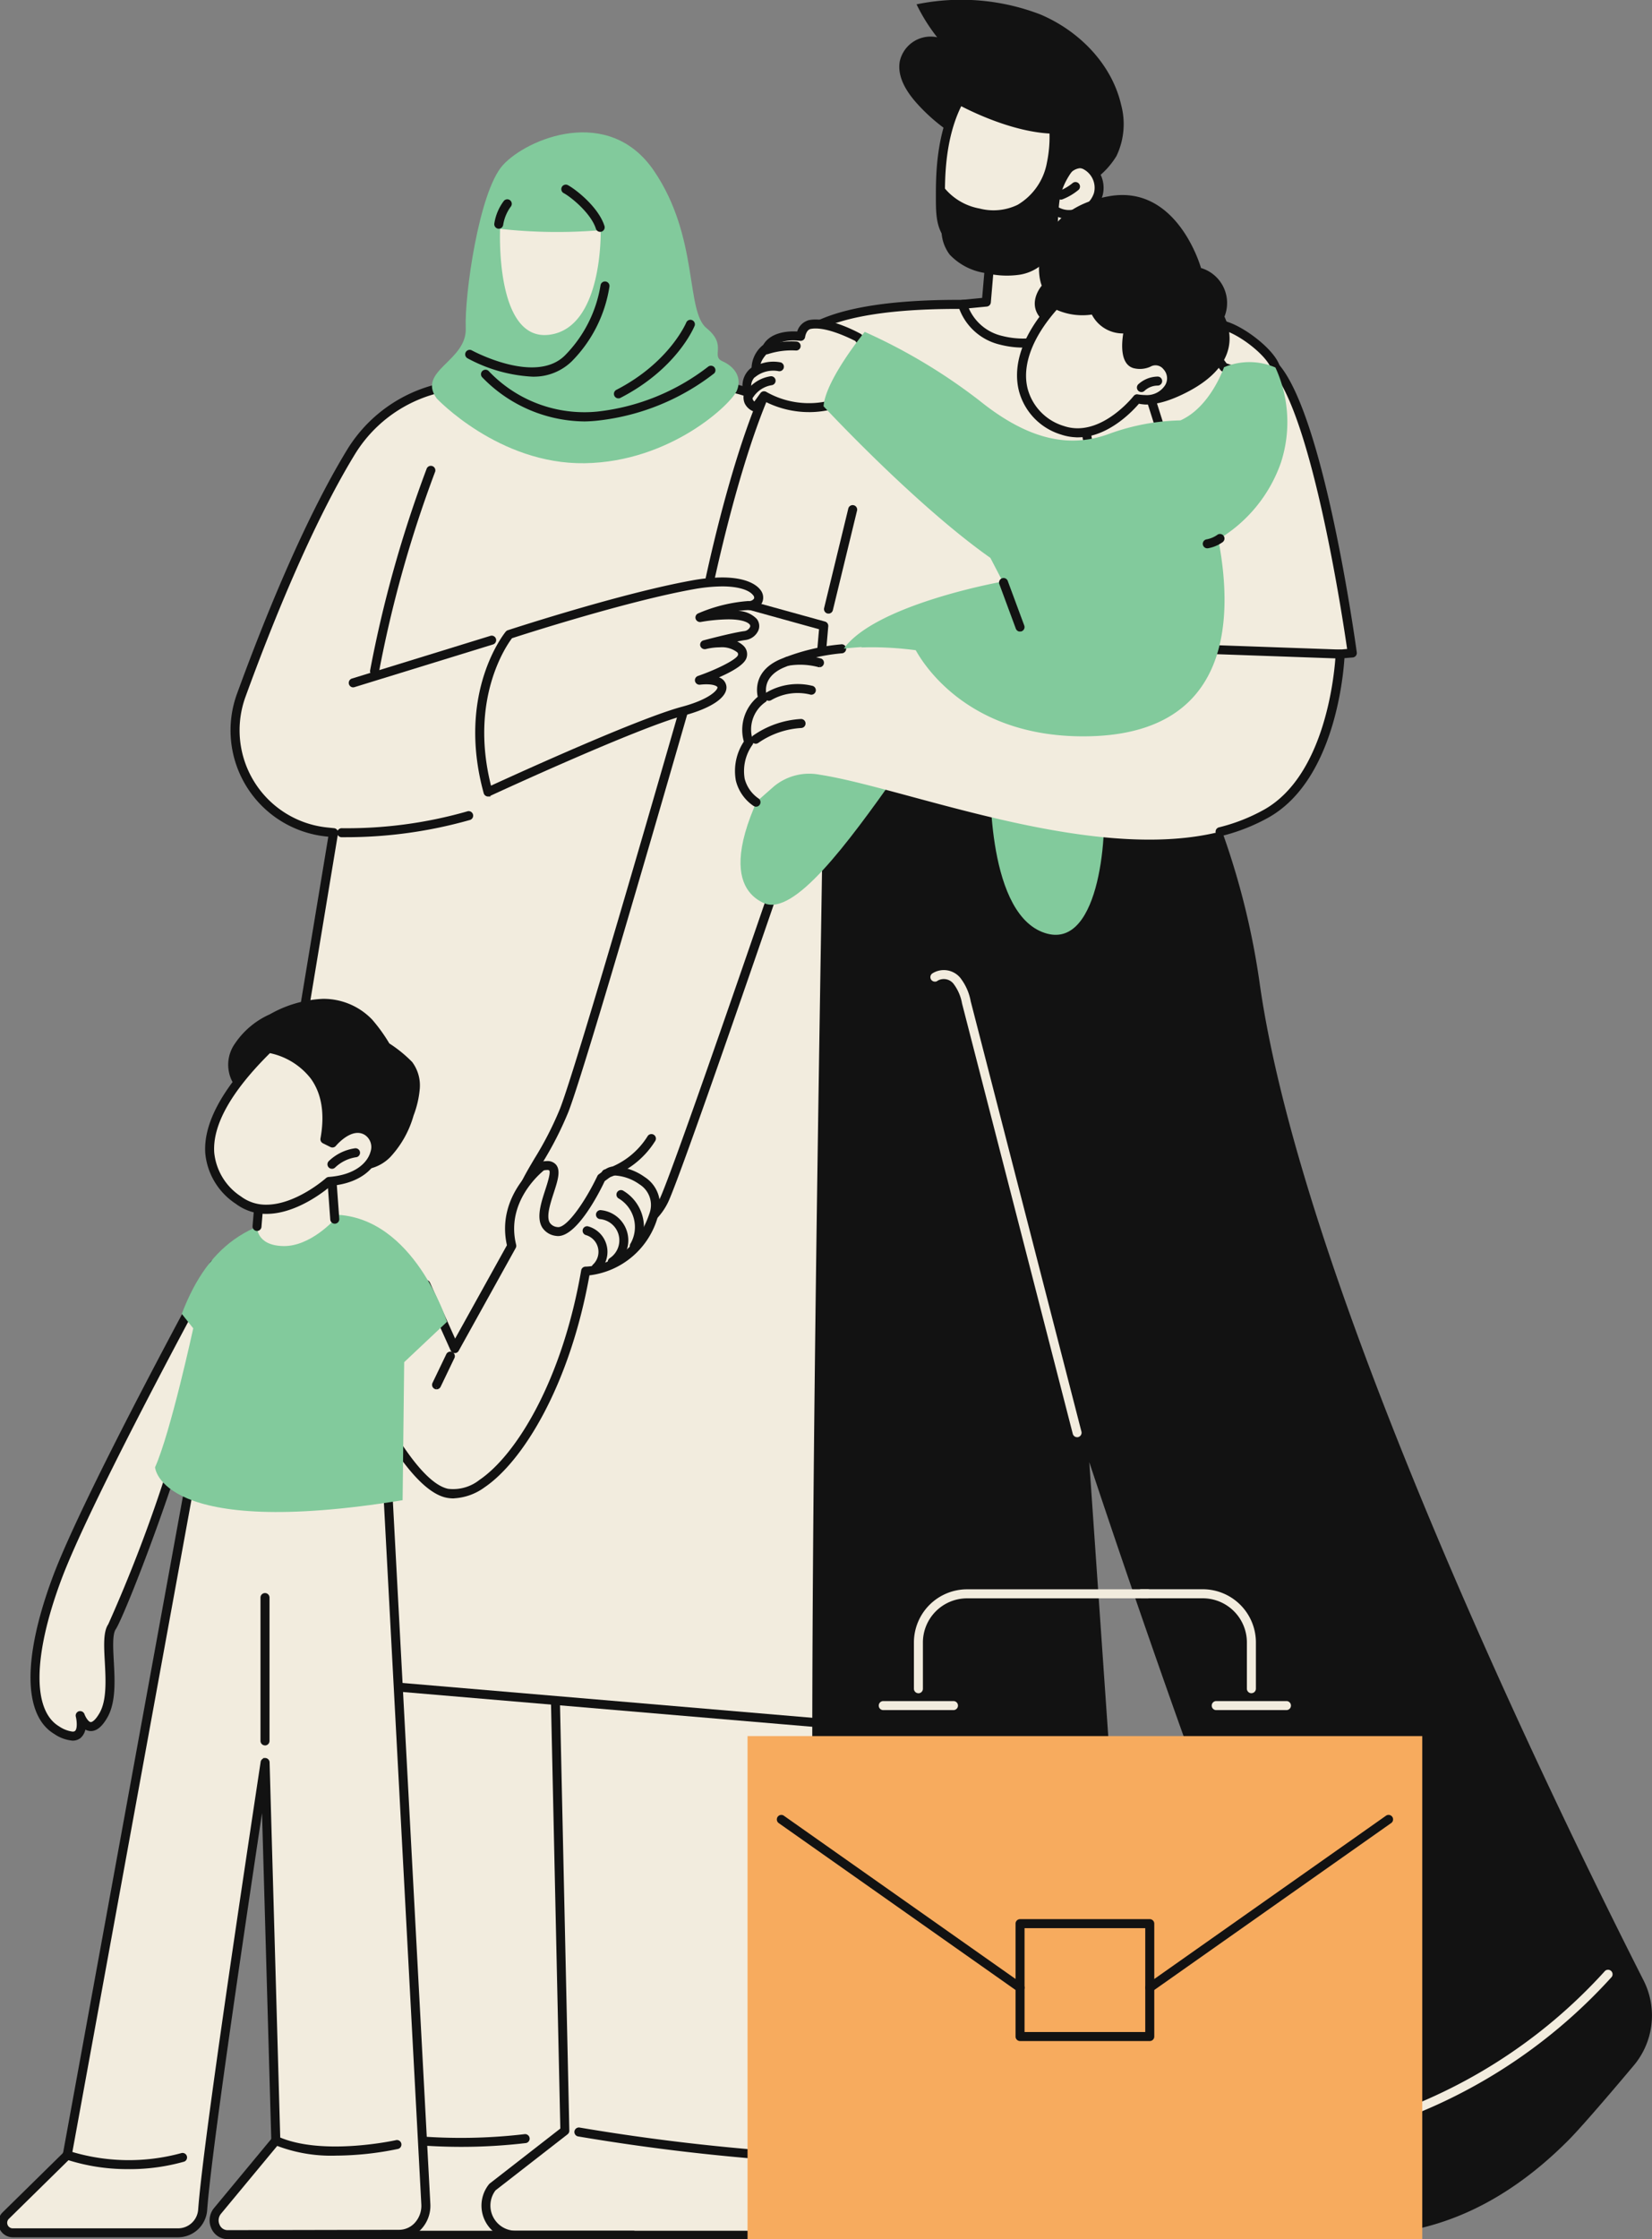 <svg xmlns="http://www.w3.org/2000/svg" xmlns:xlink="http://www.w3.org/1999/xlink" width="295" height="399.589" viewBox="0 0 295 399.589">
  <rect x="0" y="0" width="295" height="399.589" fill="#808080" stroke="none"/>
  <defs>
    <clipPath id="clip-path">
      <rect id="Rectangle_2220" data-name="Rectangle 2220" width="295" height="399.589" fill="none"/>
    </clipPath>
  </defs>
  <g id="Group_1410" data-name="Group 1410" transform="translate(-0.196 -0.026)">
    <g id="Group_1409" data-name="Group 1409" transform="translate(0.196 0.026)" clip-path="url(#clip-path)">
      <path id="Path_2716" data-name="Path 2716" d="M135.968,187.7v92.613a7.6,7.6,0,0,1-7.6,7.592H31.887a5.455,5.455,0,0,1-4.4-8.686l8.681-11.789,6.717-85.8Z" transform="translate(15.84 110.975)" fill="#f2ecde"/>
      <path id="Path_2717" data-name="Path 2717" d="M32.192,289.011a6.258,6.258,0,0,1-5.043-9.967l8.546-11.6,6.7-85.573a.81.81,0,0,1,.8-.741l93.13,6.074a.81.81,0,0,1,.751.806v92.613a8.42,8.42,0,0,1-8.4,8.4h-.1ZM37.277,267.8a.791.791,0,0,1-.153.412L28.443,280a4.649,4.649,0,0,0,3.741,7.407h96.485a6.81,6.81,0,0,0,6.795-6.79v-91.86l-91.53-5.981Z" transform="translate(15.534 110.67)" fill="#121212"/>
      <path id="Path_2718" data-name="Path 2718" d="M128.546,288.566H32.069a5.937,5.937,0,0,1-4.784-9.453l8.6-11.678,6.706-85.665a.482.482,0,0,1,.511-.443l93.079,6.073a.484.484,0,0,1,.45.483V280.5a8.087,8.087,0,0,1-8.08,8.074M43.514,182.311l-6.68,85.336a.476.476,0,0,1-.092.248l-8.681,11.789a4.972,4.972,0,0,0,4.009,7.921h96.477a7.121,7.121,0,0,0,7.117-7.112V188.33Z" transform="translate(15.657 110.793)" fill="#121212"/>
      <path id="Path_2719" data-name="Path 2719" d="M80.662,287.056v0H59.65a6.093,6.093,0,0,1-4.744-9.916.817.817,0,0,1,.131-.129l12.6-9.8-1.8-82.053a.8.8,0,1,1,1.6-.035l1.808,82.457a.814.814,0,0,1-.309.651L56.067,278.238a4.492,4.492,0,0,0,3.579,7.207H80.659a.805.805,0,0,1,.57.242.791.791,0,0,1,.23.572.808.808,0,0,1-.8.8m-21.009-.649,21.011,0a.161.161,0,0,0,.151-.16.179.179,0,0,0-.16-.163H59.645a5.13,5.13,0,0,1-4.03-8.306l12.925-10.069a.16.16,0,0,0,.061-.129l-1.808-82.454c0-.166-.313-.177-.309.006l1.806,82.375-12.856,10a5.443,5.443,0,0,0,4.215,8.892Z" transform="translate(32.421 112.63)" fill="#121212"/>
      <path id="Path_2720" data-name="Path 2720" d="M80.542,286.607H59.531a5.771,5.771,0,0,1-4.5-9.392.512.512,0,0,1,.079-.077l12.729-9.9-1.8-82.214a.477.477,0,1,1,.954-.021L68.8,267.457a.484.484,0,0,1-.185.39L55.746,277.861a4.808,4.808,0,0,0,3.78,7.784H80.537a.483.483,0,0,1,0,.967" transform="translate(32.544 112.752)" fill="#121212"/>
      <path id="Path_2721" data-name="Path 2721" d="M103.79,241.79h-.024l0-.006h-.023a377.61,377.61,0,0,1-39.263-4.545.81.81,0,0,1-.6-.993.818.818,0,0,1,.838-.595,376.45,376.45,0,0,0,39.1,4.528.807.807,0,0,1,.77.83.807.807,0,0,1-.806.781m-39.15-5.5a.164.164,0,0,0-.021.321,377.26,377.26,0,0,0,39.147,4.529l.006.445.013-.438c.093.024.164-.068.166-.156a.182.182,0,0,0-.156-.168,376.082,376.082,0,0,1-39.152-4.532Z" transform="translate(38.715 143.999)" fill="#121212"/>
      <path id="Path_2722" data-name="Path 2722" d="M103.653,241.34h-.031a375.651,375.651,0,0,1-39.21-4.54.483.483,0,0,1,.161-.949,374.588,374.588,0,0,0,39.108,4.529.484.484,0,1,1-.029.967" transform="translate(38.837 144.12)" fill="#121212"/>
      <path id="Path_2723" data-name="Path 2723" d="M62.031,239.866h-.04v-.006h-.058a99.248,99.248,0,0,1-27.483-3.88.812.812,0,0,1-.47-.445.805.805,0,0,1,.883-1.105A97.258,97.258,0,0,0,73.211,237.6a.786.786,0,0,1,.575.114.8.8,0,0,1-.263,1.465.8.8,0,0,1-.155.019,97.628,97.628,0,0,1-11.338.662m-.04-.651v.006h.04a97.234,97.234,0,0,0,11.293-.661c.119-.018.15-.055.163-.076a.152.152,0,0,0,.023-.121.163.163,0,0,0-.071-.1.159.159,0,0,0-.121-.021,97.843,97.843,0,0,1-38.6-3.185c-.043-.019-.116.035-.143.1a.16.16,0,0,0,0,.124.164.164,0,0,0,.087.087,98.927,98.927,0,0,0,27.33,3.843" transform="translate(20.415 143.244)" fill="#121212"/>
      <path id="Path_2724" data-name="Path 2724" d="M61.868,239.414a98.9,98.9,0,0,1-27.452-3.867.483.483,0,0,1,.267-.923A98.011,98.011,0,0,0,73.126,237.8a.483.483,0,0,1,.206.944.45.45,0,0,1-.093.011,97.161,97.161,0,0,1-11.371.662" transform="translate(20.537 143.367)" fill="#121212"/>
      <path id="Path_2725" data-name="Path 2725" d="M46.551,122.586l-1.245-.131A18.234,18.234,0,0,1,30.063,98.072c4.995-13.7,12.026-31.018,19.6-43.413A25.242,25.242,0,0,1,71.389,42.613l43.144.308a18.07,18.07,0,0,1,17.914,16.928l13.986,222.7L21.809,271.973Z" transform="translate(13.015 26.005)" fill="#f2ecde"/>
      <path id="Path_2726" data-name="Path 2726" d="M145.908,283.591,22.045,273.079a.8.8,0,0,1-.73-.875l24.6-148.6-.4-.04A19.041,19.041,0,0,1,29.607,98.109c4.681-12.845,11.894-30.83,19.67-43.562A26,26,0,0,1,71.511,42.118l43.33.308a19.019,19.019,0,0,1,18.708,17.683l13.986,222.7a.807.807,0,0,1-.2.585.8.8,0,0,1-.556.267l-1.033.058Zm-.042-1.606L131.95,60.2a17.4,17.4,0,0,0-17.118-16.177l-43.314-.309A24.4,24.4,0,0,0,50.655,55.379c-7.724,12.64-14.883,30.507-19.53,43.268A17.437,17.437,0,0,0,45.7,121.957l1.245.129a.8.8,0,0,1,.541.295.8.8,0,0,1,.174.593L23.038,271.556Z" transform="translate(12.711 25.703)" fill="#121212"/>
      <path id="Path_2727" data-name="Path 2727" d="M146.614,283.217h-.04L21.951,272.636a.482.482,0,0,1-.437-.525l0-.032L46.169,123.2l-.738-.076A18.712,18.712,0,0,1,29.788,98.1c4.673-12.822,11.867-30.775,19.643-43.5A25.845,25.845,0,0,1,71.388,42.318h.18l43.146.308A18.611,18.611,0,0,1,133.1,60.008l13.986,222.7a.483.483,0,0,1-.456.509l-.027,0M22.54,271.726l123.549,10.489L132.149,60.061a17.646,17.646,0,0,0-17.435-16.48l-43.144-.309h-.174A24.878,24.878,0,0,0,50.259,55.087C42.525,67.743,35.353,85.633,30.7,98.415a17.753,17.753,0,0,0,14.84,23.74l1.245.129a.483.483,0,0,1,.429.532l0,.026Z" transform="translate(12.833 25.825)" fill="#121212"/>
      <path id="Path_2728" data-name="Path 2728" d="M39.116,94.518h-.728a.806.806,0,1,1,0-1.611,78.052,78.052,0,0,0,22.38-3,.769.769,0,0,1,.59.024.8.8,0,0,1,.424.446.8.8,0,0,1-.015.617.8.8,0,0,1-.446.424.767.767,0,0,1-.143.042,81.155,81.155,0,0,1-22.061,3.053m-.008-.645h.01A80.612,80.612,0,0,0,61.03,90.838c.129-.044.177-.153.15-.222a.183.183,0,0,0-.208-.1,80.583,80.583,0,0,1-22.588,3.031.161.161,0,0,0,0,.322Z" transform="translate(22.656 54.887)" fill="#121212"/>
      <path id="Path_2729" data-name="Path 2729" d="M39,94.072h-.73a.483.483,0,0,1,0-.967A79.627,79.627,0,0,0,60.734,90.1a.484.484,0,0,1,.348.9.439.439,0,0,1-.087.024,80.936,80.936,0,0,1-22.01,3.048" transform="translate(22.778 55.01)" fill="#121212"/>
      <path id="Path_2730" data-name="Path 2730" d="M42.007,89.063a.9.9,0,0,1-.148-.013.806.806,0,0,1-.517-.348.792.792,0,0,1-.118-.6,216.227,216.227,0,0,1,10.07-35.911.805.805,0,0,1,1.544.458.824.824,0,0,1-.052.137A214.632,214.632,0,0,0,42.8,88.4a.811.811,0,0,1-.788.654l0-.645a.162.162,0,0,0,.158-.131A215.067,215.067,0,0,1,52.2,52.528a.192.192,0,0,0-.09-.255.163.163,0,0,0-.2.113A215.5,215.5,0,0,0,41.858,88.222a.183.183,0,0,0,.124.195Z" transform="translate(24.872 31.513)" fill="#121212"/>
      <path id="Path_2731" data-name="Path 2731" d="M41.885,88.618a.553.553,0,0,1-.09-.008.484.484,0,0,1-.377-.57A215.142,215.142,0,0,1,51.473,52.178a.483.483,0,1,1,.931.258.505.505,0,0,1-.031.082,214.336,214.336,0,0,0-10.011,35.7.483.483,0,0,1-.472.392" transform="translate(24.995 31.635)" fill="#121212"/>
      <path id="Path_2732" data-name="Path 2732" d="M39.639,79.654l-.008,0a.784.784,0,0,1-.562-.251.8.8,0,0,1-.221-.575.81.81,0,0,1,.546-.741L64.17,70.451a.813.813,0,0,1,.635.1.8.8,0,0,1,.348.509.808.808,0,0,1-.48.912l-24.8,7.641a.782.782,0,0,1-.237.037m24.717-8.583-.023,0L39.593,78.7a.161.161,0,0,0-.1.147.163.163,0,0,0,.044.116.161.161,0,0,0,.108.048A.12.12,0,0,0,39.686,79l24.77-7.631a.166.166,0,0,0,.068-.174.185.185,0,0,0-.168-.126" transform="translate(23.43 43.007)" fill="#121212"/>
      <path id="Path_2733" data-name="Path 2733" d="M39.518,79.21a.483.483,0,0,1-.142-.941l24.768-7.632a.483.483,0,0,1,.284.92L39.659,79.189a.473.473,0,0,1-.142.021" transform="translate(23.552 43.128)" fill="#121212"/>
      <path id="Path_2734" data-name="Path 2734" d="M48.893,62.147S60,73.962,75.359,73.725s26.229-10.634,27.175-13-.472-4.254-2.6-5.2.944-2.836-2.836-5.907-1.313-16.241-9.394-28.087-22.738-5.707-26.99-.981S53.864,43.714,54.1,49.621s-8.743,7.562-5.2,12.524" transform="translate(29.067 8.937)" fill="#82ca9c"/>
      <path id="Path_2735" data-name="Path 2735" d="M55.631,25.371a92.9,92.9,0,0,0,17.959.237s.48,17.485-9.215,18.668-8.744-18.9-8.744-18.9" transform="translate(33.673 15.466)" fill="#f2ecde"/>
      <path id="Path_2736" data-name="Path 2736" d="M69.344,28.9a.807.807,0,0,1-.767-.557c-.875-2.754-4.389-5.607-5.707-6.334a.805.805,0,0,1,.669-1.465.712.712,0,0,1,.142.079c1.316.73,5.351,3.836,6.427,7.23a.807.807,0,0,1-.529,1.01.862.862,0,0,1-.232.037l0-.245Zm-6.136-7.768a.144.144,0,0,0-.139.087.163.163,0,0,0,.087.213c1.231.677,5.05,3.617,6.034,6.714a.162.162,0,0,0,.147.11c.134-.034.184-.124.156-.209-1.018-3.2-4.869-6.163-6.157-6.878a.294.294,0,0,0-.129-.035" transform="translate(37.834 12.476)" fill="#121212"/>
      <path id="Path_2737" data-name="Path 2737" d="M69.222,28.458a.483.483,0,0,1-.459-.335c-.951-2.987-4.673-5.862-5.858-6.516a.483.483,0,1,1,.385-.886.408.408,0,0,1,.082.045c1.316.732,5.259,3.764,6.308,7.065a.482.482,0,0,1-.319.6.456.456,0,0,1-.14.023" transform="translate(37.956 12.599)" fill="#121212"/>
      <path id="Path_2738" data-name="Path 2738" d="M55.778,27.348H55.77v0h-.056a.813.813,0,0,1-.733-.9A8.918,8.918,0,0,1,56.7,22.367a.814.814,0,0,1,.6-.267h0a.789.789,0,0,1,.567.234.808.808,0,0,1,.1,1.017,7.427,7.427,0,0,0-1.4,3.31.805.805,0,0,1-.8.688m1.526-4.6a.164.164,0,0,0-.114.042,8.248,8.248,0,0,0-1.571,3.74.157.157,0,0,0,.139.171l.015.479,0-.475a.15.15,0,0,0,.161-.139,8.05,8.05,0,0,1,1.511-3.588.164.164,0,0,0-.032-.19.174.174,0,0,0-.113-.039" transform="translate(33.287 13.467)" fill="#121212"/>
      <path id="Path_2739" data-name="Path 2739" d="M55.654,26.9h-.063a.483.483,0,0,1-.414-.54,8.549,8.549,0,0,1,1.661-3.919.483.483,0,0,1,.746.607,7.7,7.7,0,0,0-1.45,3.438.484.484,0,0,1-.483.417" transform="translate(33.409 13.589)" fill="#121212"/>
      <path id="Path_2740" data-name="Path 2740" d="M64.031,48.184c-.15,0-.3,0-.448-.011h0a27.3,27.3,0,0,1-11.454-3.293.817.817,0,0,1-.363-.537.806.806,0,0,1,1.118-.88c.142.077,11.49,6.244,16.746.86a23.034,23.034,0,0,0,6.287-12.416.8.8,0,0,1,1.6.182,24.214,24.214,0,0,1-6.735,13.359,9.719,9.719,0,0,1-6.745,2.736m-.416-.654a9.046,9.046,0,0,0,6.706-2.541,23.53,23.53,0,0,0,6.55-12.98.158.158,0,0,0-.145-.156.167.167,0,0,0-.174.143,23.692,23.692,0,0,1-6.464,12.779c-5.631,5.77-17.379-.67-17.5-.736a.165.165,0,0,0-.168.069.18.18,0,0,0,.04.224,26.64,26.64,0,0,0,11.151,3.2" transform="translate(31.316 19.034)" fill="#121212"/>
      <path id="Path_2741" data-name="Path 2741" d="M63.475,47.73a26.792,26.792,0,0,1-11.317-3.255.483.483,0,0,1,.47-.839c.116.066,11.632,6.4,17.107.791a23.471,23.471,0,0,0,6.374-12.589.481.481,0,0,1,.957.1A24,24,0,0,1,70.423,45.1a9.344,9.344,0,0,1-6.948,2.631" transform="translate(31.439 19.156)" fill="#121212"/>
      <path id="Path_2742" data-name="Path 2742" d="M71.733,50.475l0-.329-.006.322a25.732,25.732,0,0,1-18.048-7.918.823.823,0,0,1-.164-.64.806.806,0,0,1,1.35-.443,23.553,23.553,0,0,0,19.419,7.246,39.4,39.4,0,0,0,19.8-8.024.818.818,0,0,1,.609-.148.794.794,0,0,1,.525.324.8.8,0,0,1-.069,1.026,41.173,41.173,0,0,1-20.692,8.42,24.6,24.6,0,0,1-2.725.163M54.311,41.889a.168.168,0,0,0-.163.134.154.154,0,0,0,.027.119,25.06,25.06,0,0,0,17.563,7.681l0,.006a23.248,23.248,0,0,0,2.649-.158,40.53,40.53,0,0,0,20.332-8.254.168.168,0,0,0-.247-.209,40.061,40.061,0,0,1-20.123,8.148,24.212,24.212,0,0,1-19.941-7.431.143.143,0,0,0-.1-.035" transform="translate(32.387 24.733)" fill="#121212"/>
      <path id="Path_2743" data-name="Path 2743" d="M71.61,50.024a25.238,25.238,0,0,1-17.82-7.818.483.483,0,0,1,.73-.627,24.018,24.018,0,0,0,19.672,7.334,39.768,39.768,0,0,0,19.97-8.09.483.483,0,0,1,.633.725A40.852,40.852,0,0,1,74.3,49.869a23.832,23.832,0,0,1-2.691.161" transform="translate(32.509 24.855)" fill="#121212"/>
      <path id="Path_2744" data-name="Path 2744" d="M69.036,49.469v-.414l-.008.412a.806.806,0,0,1-.367-1.516c9.481-4.876,12.476-11.97,12.5-12.041a.8.8,0,0,1,.482-.424.777.777,0,0,1,.614.05.8.8,0,0,1,.4.951c-.135.338-3.2,7.719-13.262,12.892a.792.792,0,0,1-.366.09M81.907,36.1a.184.184,0,0,0-.156.084c-.018.047-3.034,7.325-12.79,12.342a.164.164,0,0,0-.079.135.182.182,0,0,0,.158.164c9.916-5.082,12.9-12.247,13.019-12.548a.166.166,0,0,0-.092-.164.147.147,0,0,0-.06-.013" transform="translate(41.394 21.624)" fill="#121212"/>
      <path id="Path_2745" data-name="Path 2745" d="M68.912,49.022a.483.483,0,0,1-.221-.909c9.611-4.943,12.621-12.131,12.65-12.2a.483.483,0,0,1,.893.361c-.124.308-3.153,7.583-13.1,12.7a.473.473,0,0,1-.219.053" transform="translate(41.516 21.747)" fill="#121212"/>
      <path id="Path_2746" data-name="Path 2746" d="M95.489,80.184c.551,2.061-4.792,229.169,0,253.177l-9.382,9.4a4.189,4.189,0,0,0,2.968,7.143h57.539a5.477,5.477,0,0,0,5.491-5.465c0-.13,0-.263-.013-.393l-9.149-132.1s32.689,99.285,46.385,120.484l-5.457,10.678a4.672,4.672,0,0,0,4.167,6.8h3.079c14.34,0,26.64-6.16,37.4-16.968,3.073-3.084,11.467-13.106,11.467-13.106a13.856,13.856,0,0,0,1.934-15.41C227.486,276,181.048,181.409,173.346,126.335A136.81,136.81,0,0,0,165.578,96.5l-4.763-12.473Z" transform="translate(51.572 48.97)" fill="#121212"/>
      <path id="Path_2747" data-name="Path 2747" d="M129.509,190.823h-.016a.809.809,0,0,1-.762-.6l-19.775-76.8a8.124,8.124,0,0,0-1.555-3.556,2.213,2.213,0,0,0-2.791-.514.682.682,0,0,1-.512.172.8.8,0,0,1-.406-1.486,3.817,3.817,0,0,1,4.916.769,9.577,9.577,0,0,1,1.9,4.238l19.77,76.779a.808.808,0,0,1-.577.978.8.8,0,0,1-.193.024M105.722,108.43a2.816,2.816,0,0,1,2.183,1.031,8.713,8.713,0,0,1,1.679,3.822l19.77,76.778a.16.16,0,0,0,.151.118c.119-.026.171-.113.148-.2l-19.773-76.8a8.977,8.977,0,0,0-1.772-3.967,3.167,3.167,0,0,0-4.075-.63.175.175,0,0,0-.073.131.153.153,0,0,0,.043.114.133.133,0,0,0,.116.052.157.157,0,0,0,.111-.045,3,3,0,0,1,1.49-.4" transform="translate(62.836 65.644)" fill="#f2ecde"/>
      <path id="Path_2748" data-name="Path 2748" d="M129.385,190.381a.483.483,0,0,1-.466-.361l-19.775-76.8a8.368,8.368,0,0,0-1.611-3.672,2.536,2.536,0,0,0-3.2-.6.483.483,0,1,1-.662-.7.487.487,0,0,1,.072-.056,3.475,3.475,0,0,1,4.5.7,9.231,9.231,0,0,1,1.83,4.086l19.775,76.8a.484.484,0,0,1-.346.586.516.516,0,0,1-.121.014" transform="translate(62.958 65.764)" fill="#f2ecde"/>
      <path id="Path_2749" data-name="Path 2749" d="M152.332,246.739a.805.805,0,0,1-.234-1.571,93.681,93.681,0,0,0,42.113-26.684.769.769,0,0,1,.506-.293.8.8,0,0,1,.6.147.808.808,0,0,1,.172,1.126.783.783,0,0,1-.11.121A95.233,95.233,0,0,1,152.573,246.7a.8.8,0,0,1-.234.035v-.4Zm42.516-27.907a.174.174,0,0,0-.139.06,94.342,94.342,0,0,1-42.418,26.89.161.161,0,0,0-.1.148.18.18,0,0,0,.153.163v0a94.6,94.6,0,0,0,42.585-26.959c.1-.119.081-.221.01-.274a.153.153,0,0,0-.087-.024" transform="translate(92.314 133.321)" fill="#f2ecde"/>
      <path id="Path_2750" data-name="Path 2750" d="M152.216,246.294a.483.483,0,0,1-.14-.943,93.967,93.967,0,0,0,42.252-26.772.484.484,0,1,1,.78.572.56.56,0,0,1-.066.073,94.927,94.927,0,0,1-42.684,27.046.462.462,0,0,1-.14.021" transform="translate(92.436 133.443)" fill="#f2ecde"/>
      <path id="Path_2751" data-name="Path 2751" d="M144.469,243.145h-.01l-.006,0a352.891,352.891,0,0,1-51.144-4.947.777.777,0,0,1-.52-.266.8.8,0,0,1-.2-.583.819.819,0,0,1,.852-.756.861.861,0,0,1,.171.029,351.311,351.311,0,0,0,50.872,4.916.806.806,0,0,1-.013,1.611m-51.051-5.9c-.122,0-.184.063-.187.14a.181.181,0,0,0,.15.171,352.6,352.6,0,0,0,51.08,4.942l0,.346,0-.343h0a.161.161,0,0,0,.161-.158.18.18,0,0,0-.16-.163,351.883,351.883,0,0,1-51-4.932.285.285,0,0,0-.052,0" transform="translate(56.277 144.572)" fill="#121212"/>
      <path id="Path_2752" data-name="Path 2752" d="M144.342,242.7h-.011a351.4,351.4,0,0,1-51.091-4.942.483.483,0,1,1,.058-.965.447.447,0,0,1,.1.018,350.379,350.379,0,0,0,50.951,4.927.483.483,0,1,1-.011.967" transform="translate(56.398 144.694)" fill="#121212"/>
      <path id="Path_2753" data-name="Path 2753" d="M93.854,64.435s-24.2,84.882-28.01,94.591-9.854,14.355-7.835,20.432,21.467,5.29,25.82-4.735S119.861,71.209,120.071,70.637c3.189-8.722-26.215-6.2-26.215-6.2" transform="translate(34.896 39.137)" fill="#f2ecde"/>
      <path id="Path_2754" data-name="Path 2754" d="M67.454,184.424c-.342,0-.682-.011-1.017-.027-4.723-.209-8.045-1.846-8.886-4.378-1.387-4.18.674-7.663,3.284-12.073a60.113,60.113,0,0,0,4.57-8.91c3.736-9.522,27.742-93.668,27.984-94.514a.807.807,0,0,1,.7-.578c.414-.035,4.176-.348,8.822-.348,6.738,0,15.289.675,17.749,3.893a3.732,3.732,0,0,1,.461,3.749L119.981,74.6C99.55,134.669,87.409,169.51,84.871,175.354c-2.712,6.231-10.927,9.07-17.414,9.07ZM94.774,65.5c-1.64,5.751-24.214,84.784-27.881,94.127a61.665,61.665,0,0,1-4.682,9.144c-2.493,4.212-4.3,7.259-3.137,10.742.612,1.847,3.461,3.1,7.431,3.279q.486.022.981.023c5.962,0,13.483-2.536,15.909-8.1,1.759-4.051,9.27-24.8,35.062-100.635,0,0,1.15-3.388,1.171-3.434a2.14,2.14,0,0,0-.245-2.178c-1.631-2.127-7.291-3.253-16.372-3.253-3.691,0-6.854.192-8.238.29" transform="translate(34.59 38.83)" fill="#121212"/>
      <path id="Path_2755" data-name="Path 2755" d="M67.333,183.976q-.508,0-1.005-.023c-4.584-.2-7.8-1.759-8.594-4.159-1.341-4.038.686-7.467,3.255-11.806a60.3,60.3,0,0,0,4.59-8.954c3.759-9.579,27.754-93.7,28-94.548A.485.485,0,0,1,94,64.141c.906-.077,22.261-1.845,26.287,3.421a3.407,3.407,0,0,1,.421,3.426c-.029.079-.438,1.289-1.152,3.384C99.125,134.43,86.987,169.264,84.451,175.1c-2.578,5.925-10.368,8.875-17.118,8.875M94.4,65.069c-1.639,5.744-24.275,85-27.933,94.314a61.133,61.133,0,0,1-4.657,9.092c-2.539,4.291-4.373,7.391-3.169,11.013.656,1.975,3.614,3.318,7.723,3.5,6.637.3,14.662-2.452,17.2-8.275,1.761-4.056,9.276-24.813,35.072-100.659.806-2.37,1.128-3.335,1.158-3.4a2.464,2.464,0,0,0-.28-2.51c-3.456-4.511-22.369-3.276-25.113-3.073" transform="translate(34.713 38.953)" fill="#121212"/>
      <path id="Path_2756" data-name="Path 2756" d="M99.417,91.106l-20.864-5.77s7.628-38.178,16.728-45.892,36.253-5.411,42.12-5.29S174.97,39.1,180.06,45c8.043,9.337,13.71,50.956,13.71,50.956L168.354,98l3.79,23.5s-53.717,1.484-74.705-7.753Z" transform="translate(47.699 20.582)" fill="#f2ecde"/>
      <path id="Path_2757" data-name="Path 2757" d="M164.394,122.685c-14.814,0-50.816-.785-66.975-7.9a.8.8,0,0,1-.477-.806l1.919-21.968-20.216-5.6a.814.814,0,0,1-.574-.931c.314-1.571,7.8-38.549,17-46.348,4.619-3.914,14.26-5.9,28.651-5.9,4.389,0,8.3.176,11.15.3,1.215.056,2.177.1,2.855.111,5.9.124,37.888,4.9,43.259,11.129,8.114,9.426,13.665,49.663,13.9,51.373a.8.8,0,0,1-.693.9L169.6,99.041l3.651,22.64a.814.814,0,0,1-.145.6.8.8,0,0,1-.527.321l-.317.013c-.78.016-3.569.076-7.686.076,0,0-.142-.006-.182-.006M98.6,113.544c16.185,6.8,51.449,7.541,65.908,7.541h0c3.3,0,5.759-.037,7.006-.061l-3.646-22.586a.8.8,0,0,1,.145-.6.81.81,0,0,1,.527-.321l24.621-1.982c-.8-5.565-6.213-41.353-13.41-49.7-4.687-5.44-35.491-10.436-42.068-10.571-.7-.016-1.666-.06-2.9-.114-2.86-.129-6.779-.3-11.155-.3-13.95,0-23.215,1.856-27.535,5.519-8.1,6.864-15.249,39.658-16.311,44.7l20.141,5.57a.806.806,0,0,1,.585.843Z" transform="translate(47.396 20.277)" fill="#121212"/>
      <path id="Path_2758" data-name="Path 2758" d="M164.445,122.245c-15.771,0-51.02-.833-67.018-7.874a.483.483,0,0,1-.285-.483l1.943-22.235L78.609,85.984a.483.483,0,0,1-.343-.557c.313-1.565,7.766-38.431,16.889-46.164,8.177-6.928,30.183-5.941,39.579-5.517,1.218.056,2.182.1,2.863.113,5.875.122,37.7,4.848,43.02,11.016,8.045,9.345,13.591,49.5,13.823,51.205a.484.484,0,0,1-.416.543l-.023,0-24.9,2,3.706,22.984a.484.484,0,0,1-.4.553c-.019,0-.039,0-.058,0-.126,0-3.116.079-7.9.079M98.14,113.628c19.723,8.445,67.932,7.71,73.634,7.589l-3.706-22.954a.485.485,0,0,1,.4-.553l.034,0,24.907-2c-.678-4.76-6.142-41.631-13.534-50.2-4.739-5.5-35.7-10.546-42.3-10.683-.694-.015-1.661-.058-2.887-.113-9.281-.419-31.023-1.4-38.913,5.29-8.348,7.077-15.594,40.926-16.478,45.179l20.431,5.651a.483.483,0,0,1,.351.506Z" transform="translate(47.518 20.399)" fill="#121212"/>
      <path id="Path_2759" data-name="Path 2759" d="M92.324,75.331h0a.787.787,0,0,1-.185-.021.81.81,0,0,1-.6-.972l4.305-17.706a.805.805,0,0,1,1.59.251.728.728,0,0,1-.039.158L93.1,74.718a.806.806,0,0,1-.778.614m4.315-18.718a.161.161,0,0,0-.16.139L92.168,74.49a.162.162,0,0,0,.119.193l.035.636,0-.633a.16.16,0,0,0,.156-.122l4.3-17.7c.027-.139-.045-.235-.119-.245l-.023,0" transform="translate(55.625 34.169)" fill="#121212"/>
      <path id="Path_2760" data-name="Path 2760" d="M92.2,74.887a.541.541,0,0,1-.114-.013.484.484,0,0,1-.354-.582l4.305-17.706a.483.483,0,0,1,.957.132.39.39,0,0,1-.023.1L92.668,74.519a.484.484,0,0,1-.467.367" transform="translate(55.748 34.291)" fill="#121212"/>
      <path id="Path_2761" data-name="Path 2761" d="M134.81,65.915S113.074,61.48,97.981,82.083c-22.048,30.1-15.748,37.194-11.528,39.078,5.345,2.385,14.823-10.46,23.722-23.041h16.709s-.926,24.048,9.184,28.165,11.785-16.852,10.945-24.206-12.2-36.166-12.2-36.166" transform="translate(49.968 40.003)" fill="#82ca9c"/>
      <path id="Path_2762" data-name="Path 2762" d="M166.368,72.107l23.059.815s-.764,21.38-13.1,28.418c-22.366,12.759-62.434-4.215-79.85-6.89a9.883,9.883,0,0,0-8.166,2.095l-3.2,2.816s-5.755-3.524-1.289-10.708a6.759,6.759,0,0,1,2.514-7.813s-1.611-3.986,3.313-6.2,14.522-4.217,27.288-1.884,49.427-.645,49.427-.645" transform="translate(49.883 43.793)" fill="#f2ecde"/>
      <path id="Path_2763" data-name="Path 2763" d="M155.717,105.589v-.421l-.016.416a.792.792,0,0,1-.561-.256.8.8,0,0,1,.366-1.321,32.389,32.389,0,0,0,8.161-3.211c10.449-5.958,12.336-22.8,12.645-26.945l-22.206-.786c-3.772.3-37.4,2.852-49.57.628-.548-.1-1.089-.192-1.624-.276a.777.777,0,0,1-.522-.266.8.8,0,0,1,.069-1.138.823.823,0,0,1,.583-.2.862.862,0,0,1,.153.024c.514.081,1.07.174,1.629.276,11.935,2.178,45.382-.35,49.158-.645l.089-.006,23.128.817a.809.809,0,0,1,.773.83c-.034.893-.941,21.918-13.507,29.089a34.022,34.022,0,0,1-8.556,3.368.792.792,0,0,1-.192.024m-1.639-33.166L177,73.23l-.023.332c-.23,3.535-1.95,21.5-12.993,27.8a32.978,32.978,0,0,1-8.312,3.271.161.161,0,0,0-.1.145.163.163,0,0,0,.155.168v0a33.234,33.234,0,0,0,8.425-3.308c12.254-6.993,13.146-27.672,13.178-28.55a.163.163,0,0,0-.156-.164l-23.055-.815-.084,0c-3.783.295-37.308,2.828-49.322.635-.554-.1-1.105-.193-1.647-.279-.118-.018-.16.013-.177.029a.16.16,0,0,0-.053.111.176.176,0,0,0,.039.118.167.167,0,0,0,.111.053c.57.089,1.115.182,1.666.282,12.1,2.207,45.643-.338,49.43-.636" transform="translate(62.146 43.638)" fill="#121212"/>
      <path id="Path_2764" data-name="Path 2764" d="M155.59,105.14a.483.483,0,0,1-.116-.947,32.585,32.585,0,0,0,8.229-3.239c10.956-6.248,12.623-24.349,12.832-27.536l-22.54-.8c-1.2.1-36.994,2.923-49.525.633q-.824-.15-1.629-.277a.483.483,0,0,1,.06-.965.422.422,0,0,1,.09.014q.817.128,1.653.28c12.568,2.293,48.935-.617,49.3-.644H154l23.059.815a.483.483,0,0,1,.464.5c-.032.885-.915,21.728-13.344,28.819a33.628,33.628,0,0,1-8.472,3.335.48.48,0,0,1-.118.014" transform="translate(62.268 43.761)" fill="#121212"/>
      <path id="Path_2765" data-name="Path 2765" d="M85.416,100.366l-.01-.483v.48a.8.8,0,0,1-.421-.119,7.664,7.664,0,0,1-3.173-4.521,9.506,9.506,0,0,1,1.423-6.978,7.672,7.672,0,0,1,2.483-7.99c-.279-1.278-.524-4.663,3.9-6.646a37.107,37.107,0,0,1,10.956-2.715.778.778,0,0,1,.569.122.8.8,0,0,1,.346.511.809.809,0,0,1-.63.951.715.715,0,0,1-.156.016,35.469,35.469,0,0,0-10.434,2.584c-4.2,1.887-2.9,5.125-2.889,5.158a.805.805,0,0,1-.232.923,5.948,5.948,0,0,0-2.282,6.895.792.792,0,0,1-.06.725,8.06,8.06,0,0,0-1.423,6.094,6.109,6.109,0,0,0,2.46,3.516.8.8,0,0,1,.237,1.105.8.8,0,0,1-.664.374M100.7,72.026a.115.115,0,0,0-.032,0A36.593,36.593,0,0,0,89.873,74.7c-4.1,1.84-3.8,4.877-3.482,6.1l.055.206-.168.131A7.023,7.023,0,0,0,83.9,88.7l.045.15-.089.129a8.85,8.85,0,0,0-1.411,6.6A7.02,7.02,0,0,0,85.334,99.7a.167.167,0,0,0,.073.016v0a.164.164,0,0,0,.131-.074.16.16,0,0,0,.021-.122.152.152,0,0,0-.071-.1,6.774,6.774,0,0,1-2.734-3.92,8.7,8.7,0,0,1,1.518-6.587.162.162,0,0,0,0-.129,6.588,6.588,0,0,1,2.493-7.647.159.159,0,0,0,.023-.163c-.014-.032-1.558-3.844,3.229-6a36.155,36.155,0,0,1,10.662-2.634c.143-.023.2-.108.182-.195a.155.155,0,0,0-.068-.1.164.164,0,0,0-.089-.027" transform="translate(49.595 43.589)" fill="#121212"/>
      <path id="Path_2766" data-name="Path 2766" d="M85.286,99.918a.478.478,0,0,1-.251-.071,7.36,7.36,0,0,1-3.029-4.325,9.109,9.109,0,0,1,1.463-6.846,7.307,7.307,0,0,1,2.491-7.921c-.284-1.084-.76-4.489,3.669-6.477a36.809,36.809,0,0,1,10.853-2.688.483.483,0,1,1,.192.947.445.445,0,0,1-.092.01,35.922,35.922,0,0,0-10.559,2.609c-4.431,1.99-3.123,5.436-3.061,5.581a.481.481,0,0,1-.14.549,6.253,6.253,0,0,0-2.38,7.251.48.48,0,0,1-.031.448A8.326,8.326,0,0,0,82.945,95.3a6.447,6.447,0,0,0,2.6,3.727.483.483,0,0,1-.251.891" transform="translate(49.716 43.712)" fill="#121212"/>
      <path id="Path_2767" data-name="Path 2767" d="M84.256,84.077l0-.247,0,.24a.806.806,0,0,1-.459-1.461A16.545,16.545,0,0,1,92.3,79.657a.815.815,0,0,1,.583.2.8.8,0,0,1,.269.554.807.807,0,0,1-.759.852,14.957,14.957,0,0,0-7.681,2.663.8.8,0,0,1-.458.147M92.344,80.3h-.006a15.907,15.907,0,0,0-8.174,2.834.16.16,0,0,0-.064.127.18.18,0,0,0,.16.163v.006a.178.178,0,0,0,.085-.027,15.591,15.591,0,0,1,8.013-2.779.163.163,0,0,0,.151-.171.185.185,0,0,0-.164-.153" transform="translate(50.696 48.648)" fill="#121212"/>
      <path id="Path_2768" data-name="Path 2768" d="M84.132,83.626a.484.484,0,0,1-.276-.877,16.234,16.234,0,0,1,8.34-2.892.484.484,0,1,1,.056.967,15.283,15.283,0,0,0-7.847,2.721.482.482,0,0,1-.276.087" transform="translate(50.818 48.77)" fill="#121212"/>
      <path id="Path_2769" data-name="Path 2769" d="M85.719,78.771v-.189l0,.189a.806.806,0,0,1-.8-.815.812.812,0,0,1,.39-.682,11.049,11.049,0,0,1,8.119-1.181.774.774,0,0,1,.5.306.805.805,0,0,1-.752,1.284.724.724,0,0,1-.16-.04,9.4,9.4,0,0,0-6.9,1.018.8.8,0,0,1-.4.11m5.122-2.338a10.357,10.357,0,0,0-5.2,1.4.157.157,0,0,0-.073.132.18.18,0,0,0,.156.163.162.162,0,0,0,.076-.021A10.045,10.045,0,0,1,93.2,77.027c.15.026.234-.032.245-.121a.178.178,0,0,0-.137-.18,10.592,10.592,0,0,0-2.47-.293" transform="translate(51.592 46.283)" fill="#121212"/>
      <path id="Path_2770" data-name="Path 2770" d="M85.6,78.326a.484.484,0,0,1-.243-.9,10.752,10.752,0,0,1,7.877-1.146.483.483,0,1,1-.132.957.388.388,0,0,1-.1-.023,9.775,9.775,0,0,0-7.167,1.042.474.474,0,0,1-.242.066" transform="translate(51.714 46.406)" fill="#121212"/>
      <path id="Path_2771" data-name="Path 2771" d="M93.473,74.706a.8.8,0,0,1-.2-.026,12.705,12.705,0,0,0-5.378-.247.8.8,0,0,1-.3-1.574,14.285,14.285,0,0,1,6.091.266.805.805,0,0,1-.193,1.579l-.023-.645a.159.159,0,0,0,.148-.114.162.162,0,0,0-.108-.2,13.652,13.652,0,0,0-5.773-.258.165.165,0,0,0,.089.308,13.222,13.222,0,0,1,5.612.263Z" transform="translate(52.865 44.365)" fill="#121212"/>
      <path id="Path_2772" data-name="Path 2772" d="M93.351,74.261a.46.46,0,0,1-.124-.016,13.113,13.113,0,0,0-5.51-.251.483.483,0,0,1-.161-.947,14.034,14.034,0,0,1,5.92.267.484.484,0,0,1-.122.946" transform="translate(52.988 44.487)" fill="#121212"/>
      <path id="Path_2773" data-name="Path 2773" d="M103.031,18.519c-1.882-2.095-3.574-4.766-3.081-7.536a5.64,5.64,0,0,1,6.675-4.292,32.027,32.027,0,0,1-3.68-5.875,39.4,39.4,0,0,1,22.1,1.8c6.9,2.915,12.759,8.834,14.435,16.141a13.23,13.23,0,0,1-.831,9.118,14.386,14.386,0,0,1-7.468,6.073,17.67,17.67,0,0,1-12.474.838,11.49,11.49,0,0,1-6.4-5.568,9.313,9.313,0,0,1-.738-2.075c-.118-.517,0-1.519-.264-1.95-.322-.512-1.418-.907-1.925-1.239q-1.085-.708-2.111-1.5a32.52,32.52,0,0,1-4.236-3.933" transform="translate(60.725 -0.041)" fill="#121212"/>
      <path id="Path_2774" data-name="Path 2774" d="M107.995,13.967l0-.359v.359a.8.8,0,0,1-.482-.163,14.664,14.664,0,0,1-4.492-5.564.778.778,0,0,1-.073-.583.806.806,0,0,1,1.474-.209.859.859,0,0,1,.068.147,13.055,13.055,0,0,0,3.988,4.926.806.806,0,0,1-.482,1.447M103.707,7.7a.112.112,0,0,0-.061.016.154.154,0,0,0-.074.1.152.152,0,0,0,.018.121A14.1,14.1,0,0,0,107.9,13.29a.16.16,0,0,0,.189-.258,13.718,13.718,0,0,1-4.194-5.195.219.219,0,0,0-.185-.134" transform="translate(62.594 4.269)" fill="#121212"/>
      <path id="Path_2775" data-name="Path 2775" d="M107.871,13.522a.478.478,0,0,1-.288-.1,14.326,14.326,0,0,1-4.394-5.443.483.483,0,1,1,.831-.493.507.507,0,0,1,.042.09,13.333,13.333,0,0,0,4.1,5.075.483.483,0,0,1-.29.867" transform="translate(62.717 4.392)" fill="#121212"/>
      <path id="Path_2776" data-name="Path 2776" d="M106.873,44.322l4.249-.419,1.568-18.154s7.089-19.335,14.783-2.3l.387,18.1,3.413,1.163s-5.8,10.956-17.509,8.018a9.444,9.444,0,0,1-6.891-6.406" transform="translate(65.009 10.002)" fill="#f2ecde"/>
      <path id="Path_2777" data-name="Path 2777" d="M117.937,52.336a16.689,16.689,0,0,1-4.07-.53,10.253,10.253,0,0,1-7.458-6.938.805.805,0,0,1,.522-1.01l.163-.035,3.585-.353,1.515-17.532.042-.164c.364-.989,3.7-9.663,8.681-9.843l.171,0c2.68,0,5.175,2.522,7.418,7.5a.784.784,0,0,1,.071.314l.375,17.535,2.879.98a.808.808,0,0,1,.5,1.026c-.093.2-4.8,8.851-14.069,9.049v0ZM108.3,45.323a8.612,8.612,0,0,0,5.955,4.929,15.122,15.122,0,0,0,3.67.47h0c6.878,0,11.039-5.182,12.436-7.272l-2.457-.835a.81.81,0,0,1-.541-.741l-.385-18c-1.892-4.1-3.939-6.332-5.894-6.332v-.322l-.1.324c-3.09.113-5.987,5.546-7.212,8.739l-1.542,18a.809.809,0,0,1-.72.73Z" transform="translate(64.703 9.693)" fill="#121212"/>
      <path id="Path_2778" data-name="Path 2778" d="M117.816,51.892a16.347,16.347,0,0,1-3.991-.519,9.906,9.906,0,0,1-7.231-6.722.481.481,0,0,1,.313-.607.4.4,0,0,1,.1-.021l3.851-.38,1.534-17.756a.476.476,0,0,1,.027-.124c.142-.385,3.524-9.456,8.39-9.632,2.594-.1,5.056,2.362,7.284,7.3a.494.494,0,0,1,.042.187l.38,17.762,3.094,1.054a.482.482,0,0,1,.3.615.368.368,0,0,1-.027.064c-.053.1-4.766,8.77-14.06,8.77m-10.1-6.964a8.947,8.947,0,0,0,6.345,5.522c9.8,2.456,15.383-5.233,16.676-7.288l-2.85-.967a.483.483,0,0,1-.322-.445l-.385-18c-2.04-4.487-4.189-6.729-6.331-6.645-4.041.145-7.205,8.175-7.5,8.944l-1.561,18.088a.483.483,0,0,1-.432.437Z" transform="translate(64.825 9.816)" fill="#121212"/>
      <path id="Path_2779" data-name="Path 2779" d="M107.8,11.112s9.506,5.295,17.517,5.2a12.365,12.365,0,0,1,1.637,7.394s1.511-1.842,3.266-1.031a4.58,4.58,0,0,1,2.4,5.224,5.138,5.138,0,0,1-4.634,3.595,4.6,4.6,0,0,1-3.358-.862c-1.737,2-3.706,9.943-13.958,7.341-6.284-1.6-6.25-5.232-6.242-9.667s.161-11.266,3.384-17.192" transform="translate(63.512 6.748)" fill="#f2ecde"/>
      <path id="Path_2780" data-name="Path 2780" d="M114.811,39.6a16.593,16.593,0,0,1-4.039-.553c-6.853-1.743-6.853-5.936-6.853-10.373,0-3.69,0-11.226,3.474-17.643a.81.81,0,0,1,.709-.421.789.789,0,0,1,.385.1c.093.052,9.274,5.1,16.908,5.1h.222a.811.811,0,0,1,.7.4,13.236,13.236,0,0,1,1.782,6.11,3.259,3.259,0,0,1,1.461-.35,3.223,3.223,0,0,1,1.294.271,5.371,5.371,0,0,1,2.842,6.166,5.958,5.958,0,0,1-5.369,4.188,5.191,5.191,0,0,1-.627.035,5.652,5.652,0,0,1-2.562-.614c-.166.264-.345.567-.535.9-1.445,2.5-3.864,6.685-9.787,6.685Zm-6.366-27.095c-2.9,5.886-2.908,12.769-2.913,16.1,0,4.523,0,7.45,5.639,8.883a14.858,14.858,0,0,0,3.625.5c5.021,0,6.986-3.4,8.422-5.879a11.776,11.776,0,0,1,1.1-1.693.818.818,0,0,1,.619-.288.806.806,0,0,1,.495.169,3.781,3.781,0,0,0,2.792.7,4.334,4.334,0,0,0,3.928-3.019,3.753,3.753,0,0,0-1.971-4.276,1.4,1.4,0,0,0-.578-.127,2.68,2.68,0,0,0-1.724.949.805.805,0,0,1-1.418-.58,11.4,11.4,0,0,0-1.31-6.526c-6.746-.085-14.156-3.591-16.7-4.908" transform="translate(63.204 6.445)" fill="#121212"/>
      <path id="Path_2781" data-name="Path 2781" d="M114.692,39.155a16.114,16.114,0,0,1-3.96-.54c-6.613-1.682-6.613-5.565-6.613-10.062v-.068c0-3.6.016-11.1,3.435-17.421a.483.483,0,0,1,.656-.192h0c.093.052,9.323,5.137,17.062,5.137h.222a.48.48,0,0,1,.417.242,12.9,12.9,0,0,1,1.75,6.524,2.9,2.9,0,0,1,2.936-.359,5.029,5.029,0,0,1,2.66,5.789,5.613,5.613,0,0,1-5.074,3.948,5.326,5.326,0,0,1-3.281-.683c-.214.322-.448.717-.706,1.163-1.473,2.549-3.769,6.524-9.506,6.524m-6.509-27.208c-3.079,6.015-3.09,13.095-3.1,16.539v.068c0,4.429-.011,7.631,5.881,9.128,8.027,2.037,10.662-2.517,12.407-5.533a11.432,11.432,0,0,1,1.073-1.658.482.482,0,0,1,.661-.063,4.084,4.084,0,0,0,3.037.761,4.629,4.629,0,0,0,4.189-3.242,4.1,4.1,0,0,0-2.135-4.66c-1.392-.644-2.639.838-2.692.9a.483.483,0,0,1-.851-.348,11.789,11.789,0,0,0-1.439-6.87c-7.089-.021-15.086-4-17.037-5.024" transform="translate(63.327 6.567)" fill="#121212"/>
      <path id="Path_2782" data-name="Path 2782" d="M118.077,23.327h-.013a.806.806,0,0,1-.292-1.55,8.806,8.806,0,0,0,2.43-1.432.806.806,0,0,1,1.047,1.22,10.4,10.4,0,0,1-2.886,1.708.763.763,0,0,1-.287.055m0-.644h0a.14.14,0,0,0,.052-.01,9.778,9.778,0,0,0,2.689-1.585.164.164,0,0,0,0-.19.162.162,0,0,0-.224-.04,9.4,9.4,0,0,1-2.58,1.519.158.158,0,0,0-.093.142.162.162,0,0,0,.158.164" transform="translate(71.369 12.297)" fill="#121212"/>
      <path id="Path_2783" data-name="Path 2783" d="M117.949,22.885a.483.483,0,0,1-.176-.93,9.148,9.148,0,0,0,2.512-1.482.483.483,0,0,1,.615.741,10.117,10.117,0,0,1-2.776,1.639.506.506,0,0,1-.176.032" transform="translate(71.49 12.419)" fill="#121212"/>
      <path id="Path_2784" data-name="Path 2784" d="M111.338,29.589a9.9,9.9,0,0,0,6.806-.664,11.008,11.008,0,0,0,5.224-7.518,22.405,22.405,0,0,0,.467-5.037c0-1.062-.334-2.915.751-3.648,1.945-1.315,6.078,4.753,6.978,6.136-2.839,2.7-5.438,5.58-5.962,9.466-.467,3.508.04,7.438-2.116,10.243a8.082,8.082,0,0,1-5.088,2.849,16.022,16.022,0,0,1-5.926-.3,10.946,10.946,0,0,1-6.445-3.28,7.252,7.252,0,0,1-1.45-5.054,37.471,37.471,0,0,1,.322-7.072,10.549,10.549,0,0,0,6.445,3.88" transform="translate(63.579 7.621)" fill="#121212"/>
      <path id="Path_2785" data-name="Path 2785" d="M132.066,43.736l2.012,6.345-12.768,3.506-1.034-5.929Z" transform="translate(73.203 26.691)" fill="#f2ecde"/>
      <path id="Path_2786" data-name="Path 2786" d="M121.609,54.7a.806.806,0,0,1-.788-.665L119.794,48.1a.8.8,0,0,1,.537-.9l11.833-3.941.2-.024a.8.8,0,0,1,.765.554l2.014,6.35a.806.806,0,0,1-.528,1.012l-12.832,3.524Zm.645-1.817,11.11-3.052-1.515-4.773-10.354,3.451Z" transform="translate(72.9 26.387)" fill="#121212"/>
      <path id="Path_2787" data-name="Path 2787" d="M121.489,54.253a.484.484,0,0,1-.474-.4l-1.028-5.929a.484.484,0,0,1,.322-.538l11.783-3.923a.484.484,0,0,1,.611.309v0l2.012,6.345a.485.485,0,0,1-.317.606l-.013,0-12.768,3.506a.486.486,0,0,1-.127.018m-.483-6.084.867,4.995,11.775-3.234-1.714-5.4Z" transform="translate(73.022 26.509)" fill="#121212"/>
      <path id="Path_2788" data-name="Path 2788" d="M104.578,40.574l-1.669-2.211s-5.348-3-8.66-2.365c-1.42.272-1.656,2.12-1.656,2.12s-4.524-.727-6.11,2.077c0,0-2.367,1.967-1.809,3.867,0,0-2.681,1.772-1.35,4.205a1.858,1.858,0,0,0,.986,2.435,1.756,1.756,0,0,0,.255.087l1.5-2.067a15.979,15.979,0,0,0,11.875,1.645c7.412-1.508,6.64-9.8,6.64-9.8" transform="translate(50.388 21.908)" fill="#f2ecde"/>
      <path id="Path_2789" data-name="Path 2789" d="M94.353,51.939a17.321,17.321,0,0,1-7.779-1.853L85.5,51.567a.813.813,0,0,1-.649.33h-.026a.751.751,0,0,1-.264-.05,2.844,2.844,0,0,1-1.7-1.513,2.8,2.8,0,0,1-.113-1.7,3.991,3.991,0,0,1,1.357-4.642,5.485,5.485,0,0,1,2.088-4.056c1.212-2.082,3.9-2.4,5.386-2.4.25,0,.479.008.675.021a2.983,2.983,0,0,1,2.106-2.035,6.137,6.137,0,0,1,1.171-.108c3.247,0,7.268,2.122,8.042,2.547a.79.79,0,0,1,.261.222l1.672,2.211a.8.8,0,0,1,.158.411c.058.959.322,9.11-7.28,10.658a17.278,17.278,0,0,1-4.033.479m-7.99-3.719a.84.84,0,0,1,.448.148,15.382,15.382,0,0,0,11.24,1.519c6.039-1.231,6.1-7.273,6.029-8.72l-1.463-1.937c-.334-.147-4.246-2.217-7.073-2.217a4.606,4.606,0,0,0-.859.074c-.83.16-1.009,1.423-1.012,1.434a.809.809,0,0,1-.8.7,11.151,11.151,0,0,0-1.287-.082c-1.17,0-3.261.227-4.122,1.75a.806.806,0,0,1-.187.224c-.543.456-1.884,1.892-1.552,3.023a.8.8,0,0,1-.327.894c-.209.142-2.025,1.434-1.088,3.152a.8.8,0,0,1,.032.7,1.21,1.21,0,0,0,0,.828,1.018,1.018,0,0,0,.263.335l1.088-1.5a.809.809,0,0,1,.651-.33Z" transform="translate(50.102 21.603)" fill="#121212"/>
      <path id="Path_2790" data-name="Path 2790" d="M84.728,51.456a.5.5,0,0,1-.174-.032,2.525,2.525,0,0,1-1.523-1.347,2.448,2.448,0,0,1-.064-1.584,3.657,3.657,0,0,1,1.333-4.45,5.186,5.186,0,0,1,1.972-3.975c1.463-2.464,4.869-2.406,6.108-2.294a2.684,2.684,0,0,1,1.942-2.066c3.451-.661,8.764,2.294,8.988,2.417a.474.474,0,0,1,.148.129l1.671,2.211a.5.5,0,0,1,.1.247c0,.087.717,8.736-7.023,10.312a16.941,16.941,0,0,1-11.846-1.471l-1.236,1.7a.482.482,0,0,1-.39.2m1.5-3.029a.482.482,0,0,1,.276.087,15.693,15.693,0,0,0,11.5,1.568c6.492-1.321,6.335-8.076,6.268-9.149l-1.523-2.014c-.691-.374-5.369-2.818-8.25-2.265-1.065.2-1.268,1.7-1.27,1.71a.484.484,0,0,1-.554.412c-.04,0-4.213-.645-5.615,1.838a.486.486,0,0,1-.111.132c-.021.018-2.117,1.792-1.656,3.363a.484.484,0,0,1-.2.537c-.093.063-2.291,1.56-1.192,3.574a.485.485,0,0,1,.019.422,1.524,1.524,0,0,0,0,1.068,1.4,1.4,0,0,0,.645.661l1.268-1.748a.482.482,0,0,1,.39-.2" transform="translate(50.223 21.725)" fill="#121212"/>
      <path id="Path_2791" data-name="Path 2791" d="M83.561,45.784a.806.806,0,0,1-.8-.812.815.815,0,0,1,.126-.427,6.486,6.486,0,0,1,4.4-2.842.8.8,0,0,1,.277,1.581,4.878,4.878,0,0,0-3.324,2.133.8.8,0,0,1-.673.366v-.321Zm3.8-3.442h-.008a5.825,5.825,0,0,0-3.922,2.552.153.153,0,0,0-.023.082.162.162,0,0,0,.047.114.156.156,0,0,0,.111.047v0a.155.155,0,0,0,.134-.073,5.511,5.511,0,0,1,3.733-2.41.165.165,0,0,0-.072-.311" transform="translate(50.271 25.448)" fill="#121212"/>
      <path id="Path_2792" data-name="Path 2792" d="M83.44,45.34a.483.483,0,0,1-.48-.487.5.5,0,0,1,.076-.256,6.148,6.148,0,0,1,4.176-2.7.483.483,0,0,1,.145.951,5.168,5.168,0,0,0-3.513,2.269.482.482,0,0,1-.4.219" transform="translate(50.393 25.569)" fill="#121212"/>
      <path id="Path_2793" data-name="Path 2793" d="M83.913,42.971l0-.645a.158.158,0,0,0,.1-.035,5.783,5.783,0,0,1,4.61-1.16c.155.015.232-.045.238-.135a.18.18,0,0,0-.147-.172,6.153,6.153,0,0,0-4.908,1.22.156.156,0,0,0-.055.121.162.162,0,0,0,.16.163l-.008.645a.807.807,0,0,1-.8-.815.8.8,0,0,1,.295-.614,6.786,6.786,0,0,1,5.394-1.357.774.774,0,0,1,.517.276.806.806,0,0,1-.677,1.326.852.852,0,0,1-.164-.029,5.131,5.131,0,0,0-4.057,1.036.809.809,0,0,1-.5.177" transform="translate(50.481 24.457)" fill="#121212"/>
      <path id="Path_2794" data-name="Path 2794" d="M83.781,42.527a.483.483,0,0,1-.3-.857,6.44,6.44,0,0,1,5.133-1.289.483.483,0,0,1-.077.964.509.509,0,0,1-.1-.018,5.463,5.463,0,0,0-4.35,1.094.483.483,0,0,1-.3.106" transform="translate(50.602 24.579)" fill="#121212"/>
      <path id="Path_2795" data-name="Path 2795" d="M85.461,40.147l0-.327-.008.319a.8.8,0,0,1-.564-.248.806.806,0,0,1,.316-1.316,15.141,15.141,0,0,1,5.572-.717.806.806,0,0,1,.49,1.407.781.781,0,0,1-.583.2,13.6,13.6,0,0,0-4.976.64.8.8,0,0,1-.242.04m4.421-1.671a14.443,14.443,0,0,0-4.474.709.159.159,0,0,0-.1.145.185.185,0,0,0,.158.166v0a14.4,14.4,0,0,1,5.251-.674.224.224,0,0,0,.118-.04.163.163,0,0,0,.053-.111.179.179,0,0,0-.151-.171c-.285-.018-.569-.026-.852-.026" transform="translate(51.434 23.083)" fill="#121212"/>
      <path id="Path_2796" data-name="Path 2796" d="M85.334,39.7a.483.483,0,0,1-.148-.939,14.882,14.882,0,0,1,5.444-.7.484.484,0,0,1-.055.967,13.919,13.919,0,0,0-5.093.654.468.468,0,0,1-.148.024" transform="translate(51.556 23.205)" fill="#121212"/>
      <path id="Path_2797" data-name="Path 2797" d="M136.96,43.6s-4.532-5.593-2.319-7.32,10.525,4.028,11.508,7.365-9.184-.043-9.184-.043" transform="translate(81.611 21.941)" fill="#f2ecde"/>
      <path id="Path_2798" data-name="Path 2798" d="M144.456,46.225a29.151,29.151,0,0,1-7.45-1.545.809.809,0,0,1-.371-.269c-.027-.032-3.388-4.12-3.082-6.8a2.364,2.364,0,0,1,.9-1.656,3.62,3.62,0,0,1,3.414-.151c3.366,1.078,8.533,5.124,9.355,7.921a1.72,1.72,0,0,1-.39,1.832,3.449,3.449,0,0,1-1.874.672l.01.026Zm-6.727-3.007a27.134,27.134,0,0,0,6.857,1.41c.8,0,1.047-.153,1.115-.219a.561.561,0,0,0-.031-.232c-.622-2.109-5.146-5.826-8.346-6.856a2.39,2.39,0,0,0-1.044-.25,2.255,2.255,0,0,0-.918.195.833.833,0,0,0-.221.514c-.156,1.363,1.439,3.96,2.588,5.438" transform="translate(81.306 21.626)" fill="#121212"/>
      <path id="Path_2799" data-name="Path 2799" d="M144.358,45.782a28.8,28.8,0,0,1-7.368-1.529.474.474,0,0,1-.222-.161c-.134-.161-3.3-4.1-3.016-6.564a2.041,2.041,0,0,1,.777-1.439,3.312,3.312,0,0,1,3.078-.114c3.334,1.07,8.388,5.008,9.184,7.721a1.408,1.408,0,0,1-.309,1.513,3.12,3.12,0,0,1-2.125.566m-6.928-2.4c3.015.986,7.528,1.972,8.378,1.141.047-.045.161-.161.055-.548-.659-2.235-5.219-6-8.559-7.077a2.593,2.593,0,0,0-2.191-.044,1.1,1.1,0,0,0-.413.788c-.189,1.656,1.822,4.6,2.721,5.741" transform="translate(81.428 21.749)" fill="#121212"/>
      <path id="Path_2800" data-name="Path 2800" d="M98.822,36.784s-7,8.54-7.354,13.272c0,0,16.246,17.513,29.79,27.056l2.2,4.226s-22.6,4-28.371,11.957a87.157,87.157,0,0,1,12.49-.393s7.562,16.72,31.661,16.035,25.707-19.657,22.719-35.125a25.894,25.894,0,0,0,11.185-13.7,23.341,23.341,0,0,0-.983-16.971,11.678,11.678,0,0,0-9.184-.044s-2.4,7.08-7.773,9.479a39.6,39.6,0,0,0-12.626,2.362c-6.458,2.407-13.757,1.739-23.189-5.828A100.8,100.8,0,0,0,98.82,36.782" transform="translate(55.594 22.441)" fill="#82ca9c"/>
      <path id="Path_2801" data-name="Path 2801" d="M114.665,73.6a.809.809,0,0,1-.751-.525l-2.926-7.9a.783.783,0,0,1-.023-.588.8.8,0,0,1,1.486-.084.768.768,0,0,1,.053.143l2.915,7.865a.8.8,0,0,1-.736,1.083l-.016-.52Zm-2.939-8.9a.148.148,0,0,0-.069.016.162.162,0,0,0-.076.216l2.936,7.923a.16.16,0,0,0,.148.1c.139-.04.18-.134.15-.216l-2.924-7.894c-.044-.11-.087-.131-.111-.139a.142.142,0,0,0-.053-.01" transform="translate(67.483 39.109)" fill="#121212"/>
      <path id="Path_2802" data-name="Path 2802" d="M114.544,73.154a.482.482,0,0,1-.451-.314l-2.924-7.9a.483.483,0,1,1,.87-.421.422.422,0,0,1,.032.085l2.924,7.9a.483.483,0,0,1-.284.619.5.5,0,0,1-.161.031" transform="translate(67.606 39.232)" fill="#121212"/>
      <path id="Path_2803" data-name="Path 2803" d="M134.269,61.726a.805.805,0,0,1-.132-1.592,4.9,4.9,0,0,0,1.93-.793.765.765,0,0,1,.557-.174.808.808,0,0,1,.746.86.8.8,0,0,1-.275.553.863.863,0,0,1-.135.1,6.409,6.409,0,0,1-2.536,1.039,1.045,1.045,0,0,1-.155,0Zm2.294-1.909a.154.154,0,0,0-.1.034,5.517,5.517,0,0,1-2.2.915.16.16,0,0,0-.116.148.182.182,0,0,0,.155.169l-.016.346.031-.354a5.749,5.749,0,0,0,2.306-.946c.1-.076.108-.122.11-.147a.154.154,0,0,0-.039-.116.169.169,0,0,0-.126-.05" transform="translate(81.285 36.122)" fill="#121212"/>
      <path id="Path_2804" data-name="Path 2804" d="M134.162,61.282a.483.483,0,0,1-.081-.955,5.133,5.133,0,0,0,2.048-.843.483.483,0,1,1,.633.73.475.475,0,0,1-.082.058,6.1,6.1,0,0,1-2.435,1,.7.7,0,0,1-.082,0" transform="translate(81.407 36.245)" fill="#121212"/>
      <path id="Path_2805" data-name="Path 2805" d="M131.587,57.253s1.415,3.867,9.58,0,9.829-9.01,7.584-13.928a6.514,6.514,0,0,0-3.612-8.475c-.188-.076-.382-.143-.577-.2,0,0-4.168-14.956-16.377-12.814S114.633,33.877,116.125,37.8c0,0-4.234,4.8,2.9,7.873Z" transform="translate(69.903 13.176)" fill="#121212"/>
      <path id="Path_2806" data-name="Path 2806" d="M119.468,33.744s3.943,1.934,6.943.877a5.444,5.444,0,0,0,6.15,3.411s-1.339,5.583,1.026,6.3,3.582-1.8,5.749.425.161,6.811-5.28,5.825c0,0-6.224,8.04-13.364,5.612s-11.44-11.213-1.223-22.45" transform="translate(69.008 20.584)" fill="#f2ecde"/>
      <path id="Path_2807" data-name="Path 2807" d="M123.458,57.765v-.01a9.41,9.41,0,0,1-2.72-.5,11.091,11.091,0,0,1-7.473-7.719c-.873-3.387-.556-8.913,5.915-16.032a.807.807,0,0,1,.946-.18,12.054,12.054,0,0,0,4.581,1.112,5.293,5.293,0,0,0,1.742-.269.8.8,0,0,1,1.026.5,4.647,4.647,0,0,0,4.318,2.976,4.582,4.582,0,0,0,.936-.1h.031a.8.8,0,0,1,.888.976c-.409,1.692-.688,4.993.477,5.348a3.083,3.083,0,0,0,1.992-.193,3.359,3.359,0,0,1,4.115.844,3.947,3.947,0,0,1,.559,4.661,5.739,5.739,0,0,1-6.111,2.584c-1.113,1.3-5.5,6-10.9,6Zm-3.472-22.749c-4.4,5-6.231,10-5.167,14.116a9.512,9.512,0,0,0,6.427,6.6,7.684,7.684,0,0,0,2.485.414c5.465,0,9.951-5.7,10-5.754a.809.809,0,0,1,.635-.311,9,9,0,0,0,1.445.137,3.876,3.876,0,0,0,3.572-1.8,2.365,2.365,0,0,0-.317-2.8,1.8,1.8,0,0,0-2.341-.459,4.554,4.554,0,0,1-1.874.4,4.614,4.614,0,0,1-1.178-.153c-2.346-.712-2.1-4.3-1.795-6.184h-.1a6.214,6.214,0,0,1-5.51-3.369,11.4,11.4,0,0,1-6.277-.839" transform="translate(68.701 20.28)" fill="#121212"/>
      <path id="Path_2808" data-name="Path 2808" d="M123.658,57.316a9.062,9.062,0,0,1-2.937-.483,10.831,10.831,0,0,1-7.267-7.5c-.852-3.3-.53-8.717,5.842-15.729a.483.483,0,0,1,.567-.108c.039.018,3.8,1.832,6.571.856a.485.485,0,0,1,.615.3v0a4.946,4.946,0,0,0,5.623,3.089.483.483,0,0,1,.546.411.5.5,0,0,1-.008.177c-.322,1.334-.875,5.251.7,5.728a3.383,3.383,0,0,0,2.219-.208,3.044,3.044,0,0,1,3.735.757,3.614,3.614,0,0,1,.527,4.3,5.428,5.428,0,0,1-5.952,2.385c-.947,1.144-5.317,6.036-10.779,6.036m-3.885-22.81c-4.579,5.138-6.492,10.312-5.388,14.58a9.884,9.884,0,0,0,6.645,6.83c6.737,2.29,12.769-5.374,12.829-5.451a.483.483,0,0,1,.467-.179c2.845.517,4.561-.612,5.216-1.843a2.667,2.667,0,0,0-.367-3.173,2.116,2.116,0,0,0-2.739-.516,4.263,4.263,0,0,1-2.805.216c-2.269-.69-1.8-4.584-1.492-6.215a5.873,5.873,0,0,1-5.812-3.384,11.063,11.063,0,0,1-6.553-.878" transform="translate(68.823 20.402)" fill="#121212"/>
      <path id="Path_2809" data-name="Path 2809" d="M127,44.5v-.54l-.006.537a.807.807,0,0,1-.794-.817.8.8,0,0,1,.243-.566,5.241,5.241,0,0,1,3.487-1.381.806.806,0,0,1,0,1.611,3.455,3.455,0,0,0-2.375.935A.8.8,0,0,1,127,44.5m2.92-2.122a4.411,4.411,0,0,0-3.031,1.2.157.157,0,0,0-.045.11.161.161,0,0,0,.158.164v0a.158.158,0,0,0,.108-.044A4.078,4.078,0,0,1,129.9,42.7a.17.17,0,0,0,.19-.161.161.161,0,0,0-.171-.161" transform="translate(76.82 25.466)" fill="#121212"/>
      <path id="Path_2810" data-name="Path 2810" d="M126.871,44.05a.483.483,0,0,1-.33-.83,4.752,4.752,0,0,1,3.261-1.289.483.483,0,1,1,0,.967h-.027a3.771,3.771,0,0,0-2.57,1.023.484.484,0,0,1-.33.132" transform="translate(76.942 25.588)" fill="#121212"/>
      <path id="Path_2811" data-name="Path 2811" d="M1.035,295.814l10.981-10.8L34.323,162.936H55.1a13.894,13.894,0,0,1-.161,1.529H69.156l6.9,129.274a4.968,4.968,0,0,1-4.491,5.4c-.087.008-.176.014-.264.018l-30.657.061a2.566,2.566,0,0,1-1.788-4.233l10.412-12.558L47.35,214.965c-4.893,32.386-10.426,69.757-11.153,79.857a4.38,4.38,0,0,1-4.375,4.064H2.295a1.794,1.794,0,0,1-1.26-3.074" transform="translate(-0.011 99.552)" fill="#f2ecde"/>
      <path id="Path_2812" data-name="Path 2812" d="M40.94,300.329a3.171,3.171,0,0,1-2.858-1.866,3.444,3.444,0,0,1,.454-3.685l10.219-12.324L47.106,224.3c-4.027,26.782-9.116,61.342-9.8,70.887A5.226,5.226,0,0,1,32.13,300H2.6a2.6,2.6,0,0,1-1.822-4.449l10.8-10.612L33.835,163.1a.807.807,0,0,1,.79-.659H55.4a.8.8,0,0,1,.78.612,4.124,4.124,0,0,1-.011.917H69.456a.807.807,0,0,1,.806.76L77.161,294a6.126,6.126,0,0,1-1.611,4.528,5.41,5.41,0,0,1-3.941,1.739l-30.659.063Zm6.746-85.863a.809.809,0,0,1,.773.78l1.913,67.463a.808.808,0,0,1-.185.538L39.775,295.8a1.852,1.852,0,0,0-.237,1.977,1.542,1.542,0,0,0,1.407.946l30.654-.061a3.811,3.811,0,0,0,2.771-1.228,4.512,4.512,0,0,0,1.181-3.339L68.692,165.577H55.238a.807.807,0,0,1-.809-.8c.037-.313.064-.548.087-.73H35.3L13.111,285.478a.791.791,0,0,1-.227.427L1.9,296.7a.991.991,0,0,0,.688,1.7H32.127a3.611,3.611,0,0,0,3.574-3.321c.736-10.223,6.35-48.08,11.159-79.918a.8.8,0,0,1,.448-.6l-.006-.079.351-.018Z" transform="translate(-0.316 99.247)" fill="#121212"/>
      <path id="Path_2813" data-name="Path 2813" d="M40.818,299.883a2.831,2.831,0,0,1-2.563-1.674,3.115,3.115,0,0,1,.408-3.347l10.3-12.418L47.2,220.55c-4.607,30.581-9.651,64.864-10.344,74.49a4.881,4.881,0,0,1-4.853,4.511H2.477a2.275,2.275,0,0,1-1.6-3.9l10.871-10.683L34.03,163.032a.482.482,0,0,1,.474-.395H55.28a.486.486,0,0,1,.467.367,3.658,3.658,0,0,1-.085,1.162H69.334a.484.484,0,0,1,.483.456l6.9,129.274a5.777,5.777,0,0,1-1.526,4.291,5.071,5.071,0,0,1-3.706,1.635l-30.657.061Zm6.712-85.217h.034a.484.484,0,0,1,.451.467L49.928,282.6a.479.479,0,0,1-.111.322L39.4,295.476a2.166,2.166,0,0,0-.279,2.322,1.86,1.86,0,0,0,1.693,1.128l30.657-.061a4.116,4.116,0,0,0,3.008-1.332,4.814,4.814,0,0,0,1.266-3.577L68.876,165.133H55.116a.483.483,0,0,1-.487-.48.288.288,0,0,1,0-.064c.061-.459.1-.772.124-.984H34.906L12.671,285.3a.479.479,0,0,1-.135.256L1.555,296.35a1.313,1.313,0,0,0,.922,2.256H32a3.915,3.915,0,0,0,3.894-3.619c.736-10.222,6.35-48.065,11.158-79.894a.484.484,0,0,1,.475-.409" transform="translate(-0.194 99.369)" fill="#121212"/>
      <path id="Path_2814" data-name="Path 2814" d="M29.872,203.659v0a.807.807,0,0,1-.806-.807v-25.6a.806.806,0,0,1,1.611,0v25.608a.807.807,0,0,1-.806.807m0-26.574a.161.161,0,0,0-.161.161v25.6a.162.162,0,0,0,.161.161v0a.162.162,0,0,0,.161-.161V177.244a.161.161,0,0,0-.161-.16" transform="translate(17.451 107.807)" fill="#121212"/>
      <path id="Path_2815" data-name="Path 2815" d="M29.749,203.21a.483.483,0,0,1-.483-.483v-25.6a.483.483,0,0,1,.967,0V202.73a.483.483,0,0,1-.483.483" transform="translate(17.573 107.929)" fill="#121212"/>
      <path id="Path_2816" data-name="Path 2816" d="M40.937,240.114a27.148,27.148,0,0,1-10.173-1.971.788.788,0,0,1-.446-.409.8.8,0,0,1-.031-.615.81.81,0,0,1,1.03-.488.875.875,0,0,1,.124.056c7.708,3.5,20.5.783,21.038.667a.8.8,0,0,1,.467,1.54.715.715,0,0,1-.14.032A55.6,55.6,0,0,1,41.79,240.1v0c-.285.01-.569.014-.852.014m.833-.657.015.458,0-.461A55.131,55.131,0,0,0,52.7,238.292a.186.186,0,0,0,.156-.213.16.16,0,0,0-.2-.1c-.583.127-13.575,2.891-21.5-.712-.132-.056-.224-.01-.255.074a.157.157,0,0,0,.006.122.153.153,0,0,0,.09.082,26.632,26.632,0,0,0,10.779,1.916" transform="translate(18.168 144.57)" fill="#121212"/>
      <path id="Path_2817" data-name="Path 2817" d="M41.657,239.657a27,27,0,0,1-10.9-1.934.483.483,0,0,1,.325-.91.613.613,0,0,1,.074.034c7.977,3.627,21.133.728,21.268.7a.483.483,0,1,1,.3.92.386.386,0,0,1-.085.019,55.246,55.246,0,0,1-10.979,1.168" transform="translate(18.291 144.692)" fill="#121212"/>
      <path id="Path_2818" data-name="Path 2818" d="M19.144,241.524c-.16,0-.319,0-.48,0A35.216,35.216,0,0,1,7.716,239.78a.78.78,0,0,1-.475-.35.8.8,0,0,1-.1-.607.807.807,0,0,1,.967-.6.779.779,0,0,1,.147.048,35.591,35.591,0,0,0,20.112.387.805.805,0,0,1,.512,1.521,35.777,35.777,0,0,1-9.732,1.349m-.311-.646h0a33.718,33.718,0,0,0,9.824-1.308.172.172,0,0,0,.053-.171.176.176,0,0,0-.193-.121,36.249,36.249,0,0,1-20.5-.409c-.118-.035-.163-.013-.182,0a.154.154,0,0,0-.073.1.183.183,0,0,0,.121.195,33.74,33.74,0,0,0,10.945,1.716" transform="translate(4.035 145.556)" fill="#121212"/>
      <path id="Path_2819" data-name="Path 2819" d="M18.713,241.079a35.01,35.01,0,0,1-11.019-1.726.484.484,0,1,1,.218-.943A.531.531,0,0,1,8,238.44a36,36,0,0,0,20.331.4.483.483,0,0,1,.3.915,35.548,35.548,0,0,1-9.914,1.321" transform="translate(4.158 145.678)" fill="#121212"/>
      <path id="Path_2820" data-name="Path 2820" d="M36.061,140.046S13.592,181.034,7.953,196.227c-4.536,12.229-5.767,23.524,0,26.969s4.189-2.642,4.189-2.642,1.548,4.5,4.149,0-.161-13.309,1.54-15.816,20.9-51.138,18.234-64.692" transform="translate(2.175 85.561)" fill="#f2ecde"/>
      <path id="Path_2821" data-name="Path 2821" d="M11.072,225.361a6.831,6.831,0,0,1-3.243-1.183c-5.549-3.318-5.675-13.5-.322-27.929,5.585-15.059,27.933-55.885,28.155-56.289a.805.805,0,0,1,1.492.229c2.686,13.654-16.315,62.3-18.357,65.3-.609.893-.475,3.324-.348,5.675.189,3.464.4,7.391-1.162,10.09-.933,1.616-1.888,2.4-2.921,2.4l-.192-.01a2.245,2.245,0,0,1-.8-.251,2.771,2.771,0,0,1-.889,1.519,2.2,2.2,0,0,1-1.25.445l-.013.013Zm24.742-82.323c-4.71,8.686-22.047,40.947-26.8,53.769-4.982,13.431-5.109,23.15-.342,26a5.55,5.55,0,0,0,2.423.943.671.671,0,0,0,.406-.1c.49-.366.348-1.867.163-2.591a.808.808,0,0,1,.121-.624.794.794,0,0,1,.516-.338h.048a.828.828,0,0,1,.843.479c.206.591.722,1.44,1.134,1.476h0c.325,0,.886-.421,1.568-1.6,1.321-2.282,1.123-5.949.949-9.186-.156-2.876-.288-5.338.622-6.679a264.3,264.3,0,0,0,10.657-28c3.645-11.034,7.839-25.548,7.694-33.546" transform="translate(1.871 85.255)" fill="#121212"/>
      <path id="Path_2822" data-name="Path 2822" d="M10.982,224.919a6.487,6.487,0,0,1-3.089-1.128c-5.422-3.24-5.5-13.282-.2-27.552C13.27,181.191,35.6,140.4,35.824,139.993a.483.483,0,0,1,.894.139c2.673,13.589-16.274,62.064-18.309,65.056-.669.983-.54,3.358-.4,5.873.185,3.419.395,7.3-1.118,9.912-.922,1.6-1.845,2.323-2.8,2.232a1.914,1.914,0,0,1-1.091-.516,2.462,2.462,0,0,1-.838,1.863,1.9,1.9,0,0,1-1.171.364m24.979-83.173C32.11,148.833,13.586,183.1,8.589,196.572c-5.04,13.588-5.116,23.453-.2,26.387,1.537.918,2.67,1.208,3.189.82.709-.53.432-2.338.28-2.929a.483.483,0,0,1,.92-.279c.143.414.709,1.611,1.4,1.672.525.048,1.192-.575,1.877-1.756,1.371-2.369,1.168-6.092.991-9.379-.151-2.8-.284-5.214.567-6.466a262.342,262.342,0,0,0,10.7-28.084c3.914-11.846,8.274-27.129,7.653-34.817" transform="translate(1.99 85.378)" fill="#121212"/>
      <path id="Path_2823" data-name="Path 2823" d="M38.6,161.791s10.077,24.143,17.962,25.8,20.392-14.561,24.721-39.637c0,0,8.847,0,12.176-10.086,2.033-6.163-6.606-8.565-7.972-7.557l-1.365,1.009s-4.834,10.127-8.01,9.556c-6.492-1.163,3.632-13.011-2.557-11.659,0,0-7.616,5.506-5.457,14.229L57.927,161.791,52.771,150.33Z" transform="translate(23.28 78.878)" fill="#f2ecde"/>
      <path id="Path_2824" data-name="Path 2824" d="M57.993,188.814a6.289,6.289,0,0,1-1.291-.132c-7.74-1.629-16.789-22.15-18.525-26.247a.816.816,0,0,1,.222-.967l14.169-11.461a.806.806,0,0,1,1.134.126l.1.168,4.492,10,9.252-16.664c-2.016-9,5.763-14.7,5.842-14.762a.8.8,0,0,1,.3-.132,4.872,4.872,0,0,1,1.034-.126,1.99,1.99,0,0,1,1.55.6c.943,1.038.34,2.9-.358,5.054-.646,1.995-1.376,4.246-.709,5.356a1.8,1.8,0,0,0,1.324.765l.166.016c1.661,0,4.864-4.639,7-9.124a.787.787,0,0,1,.248-.3l1.363-1.01a2.561,2.561,0,0,1,1.518-.374,9.919,9.919,0,0,1,5.307,1.858,5.9,5.9,0,0,1,2.391,6.977A14.451,14.451,0,0,1,82.279,149.01c-3.533,19.749-11.926,33.213-18.7,37.808a10.125,10.125,0,0,1-5.432,1.98l-.008.008Zm-18.1-26.487c1.416,3.263,10.389,23.352,17.148,24.775a7.563,7.563,0,0,0,5.617-1.6c6.6-4.489,14.762-17.778,18.147-37.381a.8.8,0,0,1,.79-.667c.34,0,8.3-.108,11.416-9.535a4.334,4.334,0,0,0-1.8-5.151,8.393,8.393,0,0,0-4.428-1.577,1.207,1.207,0,0,0-.512.071l-1.268.938C83.979,134.405,80.048,142,76.677,142a2.322,2.322,0,0,1-.4-.035,3.374,3.374,0,0,1-2.439-1.515c-1.051-1.748-.2-4.371.553-6.687.38-1.175,1.015-3.131.7-3.482a.622.622,0,0,0-.363-.069,3.092,3.092,0,0,0-.593.068c-.583.5-6.838,5.623-4.945,13.27a.807.807,0,0,1-.077.583L58.932,162.475a.79.79,0,0,1-.7.414.821.821,0,0,1-.74-.474L52.774,151.9Z" transform="translate(22.977 78.574)" fill="#121212"/>
      <path id="Path_2825" data-name="Path 2825" d="M57.872,188.369a6.016,6.016,0,0,1-1.225-.126c-8.04-1.692-17.885-25.094-18.307-26.089a.484.484,0,0,1,.142-.559l14.169-11.461a.485.485,0,0,1,.68.076.548.548,0,0,1,.061.1L58.148,160.9l9.624-17.334c-2.058-8.828,5.61-14.492,5.689-14.548a.486.486,0,0,1,.179-.081c1.088-.238,1.834-.116,2.277.374.817.9.24,2.681-.427,4.74s-1.421,4.383-.678,5.62a2.134,2.134,0,0,0,1.573.92c2.059.379,5.683-5.5,7.489-9.29a.484.484,0,0,1,.148-.179l1.365-1.01c.975-.722,4.138-.177,6.445,1.486a5.56,5.56,0,0,1,2.277,6.606,14.231,14.231,0,0,1-12.225,10.394c-3.492,19.78-11.841,33.245-18.605,37.834a9.842,9.842,0,0,1-5.4,1.933m-18.5-26.254c1.244,2.892,10.417,23.7,17.476,25.187a7.883,7.883,0,0,0,5.884-1.666C69.377,181.117,77.6,167.758,81,148.051a.484.484,0,0,1,.474-.4c.348,0,8.54-.137,11.72-9.756a4.637,4.637,0,0,0-1.934-5.527c-2.138-1.547-4.824-1.846-5.3-1.492l-1.268.938c-.714,1.478-5.125,10.325-8.475,9.714a3.069,3.069,0,0,1-2.228-1.373c-.967-1.611-.14-4.162.59-6.411.5-1.552,1.073-3.309.63-3.8-.174-.192-.619-.229-1.257-.1-.783.609-7.133,5.836-5.195,13.663a.481.481,0,0,1-.047.35L58.53,162.2a.473.473,0,0,1-.441.247.484.484,0,0,1-.419-.284l-4.893-10.89Z" transform="translate(23.098 78.696)" fill="#121212"/>
      <path id="Path_2826" data-name="Path 2826" d="M69.144,144.1a.807.807,0,0,1-.443-1.473,3.807,3.807,0,0,0-1.687-6.969.8.8,0,0,1-.767-.812.817.817,0,0,1,.814-.8.906.906,0,0,1,.155.018,5.413,5.413,0,0,1,2.367,9.9.819.819,0,0,1-.438.132Zm-2.054-9.4c-.132,0-.2.068-.2.153a.161.161,0,0,0,.16.161,4.451,4.451,0,0,1,2.009,8.146.162.162,0,0,0-.066.129.16.16,0,0,0,.143.163.169.169,0,0,0,.09-.026,4.77,4.77,0,0,0-2.112-8.727H67.09" transform="translate(40.177 81.896)" fill="#121212"/>
      <path id="Path_2827" data-name="Path 2827" d="M69.027,143.657a.484.484,0,0,1-.266-.883,4.13,4.13,0,0,0-1.835-7.555.483.483,0,1,1,.011-.967.43.43,0,0,1,.09.01,5.091,5.091,0,0,1,2.256,9.315.484.484,0,0,1-.264.079" transform="translate(40.3 82.019)" fill="#121212"/>
      <path id="Path_2828" data-name="Path 2828" d="M67.161,144.063a.806.806,0,0,1-.549-1.386,3.115,3.115,0,0,0-1.3-5.274.814.814,0,0,1-.475-.437.8.8,0,0,1,.877-1.118,4.723,4.723,0,0,1,2,8,.806.806,0,0,1-.538.219l-.011-.578Zm-1.6-7.587a.168.168,0,0,0-.139.108.18.18,0,0,0,.092.208,3.76,3.76,0,0,1,1.54,6.352.157.157,0,0,0-.047.113.166.166,0,0,0,.266.119,4.081,4.081,0,0,0-1.7-6.9h-.01" transform="translate(39.274 82.987)" fill="#121212"/>
      <path id="Path_2829" data-name="Path 2829" d="M67.042,143.618a.483.483,0,0,1-.33-.831,3.438,3.438,0,0,0-1.436-5.817.483.483,0,0,1,.259-.926,4.4,4.4,0,0,1,1.837,7.444.481.481,0,0,1-.322.131" transform="translate(39.395 83.11)" fill="#121212"/>
      <path id="Path_2830" data-name="Path 2830" d="M71.7,142.629h0a.807.807,0,0,1-.8-.814.817.817,0,0,1,.108-.4,5.933,5.933,0,0,0-2.056-8.069.774.774,0,0,1-.387-.44.806.806,0,0,1,1.1-1,.689.689,0,0,1,.142.085,7.534,7.534,0,0,1,2.588,10.239.81.81,0,0,1-.694.4m-2.389-10.143a.141.141,0,0,0-.134.082.155.155,0,0,0,0,.122.156.156,0,0,0,.082.092,6.584,6.584,0,0,1,2.311,8.962c-.035.272.2.285.274.161a6.9,6.9,0,0,0-2.393-9.381.291.291,0,0,0-.135-.039" transform="translate(41.562 80.54)" fill="#121212"/>
      <path id="Path_2831" data-name="Path 2831" d="M71.573,142.185a.483.483,0,0,1-.479-.488.475.475,0,0,1,.064-.237,6.237,6.237,0,0,0-2.169-8.507.483.483,0,1,1,.495-.825,7.2,7.2,0,0,1,2.5,9.821.484.484,0,0,1-.416.237" transform="translate(41.685 80.662)" fill="#121212"/>
      <path id="Path_2832" data-name="Path 2832" d="M67.652,133.492l-.01,0a.805.805,0,0,1-.235-1.568A13.925,13.925,0,0,0,75.08,126a.8.8,0,0,1,1.381.819,15.545,15.545,0,0,1-8.57,6.633.8.8,0,0,1-.238.037m8.087-7.188a.163.163,0,0,0-.129.064,14.554,14.554,0,0,1-8,6.168.157.157,0,0,0-.1.145.161.161,0,0,0,.151.166.176.176,0,0,0,.042-.006,14.907,14.907,0,0,0,8.2-6.334.168.168,0,0,0-.16-.2" transform="translate(40.553 76.769)" fill="#121212"/>
      <path id="Path_2833" data-name="Path 2833" d="M67.531,133.048a.483.483,0,0,1-.142-.941,14.248,14.248,0,0,0,7.844-6.055.483.483,0,0,1,.818.506,15.221,15.221,0,0,1-8.378,6.469.473.473,0,0,1-.142.021" transform="translate(40.674 76.891)" fill="#121212"/>
      <path id="Path_2834" data-name="Path 2834" d="M48.885,156.45a.806.806,0,0,1-.723-1.155l2.435-5.067a.8.8,0,0,1,1.015-.458.808.808,0,0,1,.49,1.03.837.837,0,0,1-.074.153l-2.418,5.038a.81.81,0,0,1-.722.456l0-.645a.161.161,0,0,0,.145-.09l2.435-5.069c.06-.143.016-.235-.068-.266a.162.162,0,0,0-.206.1l-2.447,5.1a.16.16,0,0,0,.076.214Z" transform="translate(29.074 91.477)" fill="#121212"/>
      <path id="Path_2835" data-name="Path 2835" d="M48.763,156.006a.464.464,0,0,1-.208-.048.483.483,0,0,1-.226-.645l2.435-5.067a.483.483,0,1,1,.867.416L49.2,155.731a.482.482,0,0,1-.433.272" transform="translate(29.196 91.599)" fill="#121212"/>
      <path id="Path_2836" data-name="Path 2836" d="M17.383,179.645s.806,12.927,44.206,5.87l.28-24.633,7.647-7.2s-5.871-18.745-20.036-19.119-22.4,4.764-27.328,17.7l2.05,2.578s-4.044,18.629-6.824,24.813" transform="translate(10.306 82.195)" fill="#82ca9c"/>
      <path id="Path_2837" data-name="Path 2837" d="M29.474,134.1c-.227.282-.786,7.283-.786,7.283s-.243,3.384,4.657,3.5,9.229-4.8,9.229-4.8l-.967-13.267Z" transform="translate(17.218 77.476)" fill="#f2ecde"/>
      <path id="Path_2838" data-name="Path 2838" d="M28.974,142.493h-.023a.811.811,0,0,1-.762-.865c.577-7.225.8-7.508.957-7.716a.837.837,0,0,1,.214-.192l12.128-7.283a.794.794,0,0,1,.612-.089.808.808,0,0,1,.495.369.818.818,0,0,1,.11.346l.967,13.27a.807.807,0,0,1-.746.862.817.817,0,0,1-.586-.193.8.8,0,0,1-.277-.551l-.878-11.965-10.729,6.442c-.166.946-.462,4.133-.677,6.825a.811.811,0,0,1-.788.74h-.016Zm12.906-15.52a.1.1,0,0,0-.06.016L29.7,134.27c-.139.161-.375,1.289-.864,7.407a.159.159,0,0,0,.142.171.142.142,0,0,0,.161-.147c.235-2.955.549-6.279.715-7.043l.029-.137,11.87-7.128L42.7,140.4a.2.2,0,0,0,.174.151.164.164,0,0,0,.15-.174l-.967-13.267a.211.211,0,0,0-.182-.14" transform="translate(16.913 77.172)" fill="#121212"/>
      <path id="Path_2839" data-name="Path 2839" d="M28.868,142.048h-.039a.484.484,0,0,1-.441-.519c.57-7.148.788-7.412.891-7.545a.494.494,0,0,1,.127-.111l12.126-7.283a.484.484,0,0,1,.662.169.493.493,0,0,1,.066.208l.967,13.267a.485.485,0,1,1-.967.071l-.917-12.487-11.3,6.787c-.161.738-.474,4.054-.709,7a.483.483,0,0,1-.483.443" transform="translate(17.035 77.295)" fill="#121212"/>
      <path id="Path_2840" data-name="Path 2840" d="M58.383,121.967a23.3,23.3,0,0,0-4.12-3.358,29.394,29.394,0,0,0-3.074-4.263,12.039,12.039,0,0,0-8.812-3.695,21.016,21.016,0,0,0-9.442,2.752,14.691,14.691,0,0,0-6.216,5.188,6.534,6.534,0,0,0-.506,6.811,7.538,7.538,0,0,0,5.061,3.174,16.941,16.941,0,0,0,6.105-.14,19.6,19.6,0,0,0,6.928,11.206,4.535,4.535,0,0,0,2.526,1.178h.053a7.5,7.5,0,0,0,7.542-1.934,18.075,18.075,0,0,0,4.16-7.412,17.478,17.478,0,0,0,1.112-4.824,6.99,6.99,0,0,0-1.32-4.673" transform="translate(15.263 67.593)" fill="#121212"/>
      <path id="Path_2841" data-name="Path 2841" d="M45.363,133.027s3.293-4.078,6.323-2.046,1.336,8.311-6.928,8.912c0,0-9.381,8.411-16.182,3.337-9.966-7.434-3.954-17.964,5.369-27.1,0,0,12.713,1.721,10.08,16.232Z" transform="translate(14.008 70.94)" fill="#f2ecde"/>
      <path id="Path_2842" data-name="Path 2842" d="M33.8,145.984a9.039,9.039,0,0,1-5.4-1.806,12.132,12.132,0,0,1-5.444-9.01c-.369-5.47,3.24-11.964,10.729-19.309a.8.8,0,0,1,.564-.23,13.947,13.947,0,0,1,8.836,5.238,14.984,14.984,0,0,1,2.148,11.35l.242.121c.714-.749,2.547-2.418,4.718-2.418a3.969,3.969,0,0,1,2.249.7,4.153,4.153,0,0,1,1.576,4.7c-.641,2.42-3.25,5.182-8.633,5.655-1.152.984-6.189,5-11.477,5.006Zm.707-28.69c-6.935,6.869-10.283,12.842-9.951,17.751a10.593,10.593,0,0,0,4.779,7.829,7.382,7.382,0,0,0,4.518,1.468c5.316,0,10.608-4.7,10.66-4.744a.812.812,0,0,1,.48-.206c4.719-.343,6.953-2.551,7.471-4.5a2.589,2.589,0,0,0-.938-2.945,2.391,2.391,0,0,0-1.353-.417c-1.961,0-3.867,2.283-3.886,2.307a.8.8,0,0,1-.981.214l-1.344-.667a.814.814,0,0,1-.433-.864c.8-4.407.213-8.008-1.745-10.7a12.474,12.474,0,0,0-7.276-4.521" transform="translate(13.7 70.635)" fill="#121212"/>
      <path id="Path_2843" data-name="Path 2843" d="M33.78,145.539a8.673,8.673,0,0,1-5.309-1.74,11.887,11.887,0,0,1-5.317-8.785c-.363-5.369,3.222-11.778,10.634-19.048a.487.487,0,0,1,.4-.134,13.659,13.659,0,0,1,8.519,5.109,14.583,14.583,0,0,1,2.033,11.329l.683.34c1.363-1.519,4.189-3.545,6.714-1.848a3.849,3.849,0,0,1,1.45,4.336c-.625,2.356-3.174,5.009-8.457,5.443-.894.773-6.029,4.995-11.358,4.995m.509-28.714c-7.089,6.991-10.509,13.088-10.169,18.123a10.97,10.97,0,0,0,4.926,8.077c6.4,4.777,15.481-3.222,15.573-3.31a.48.48,0,0,1,.285-.121c4.889-.354,7.212-2.683,7.758-4.742a2.916,2.916,0,0,0-1.06-3.29c-2.623-1.763-5.651,1.913-5.68,1.95a.483.483,0,0,1-.588.127l-1.342-.667a.484.484,0,0,1-.259-.517c.815-4.5.209-8.18-1.8-10.948a12.791,12.791,0,0,0-7.642-4.682" transform="translate(13.821 70.758)" fill="#121212"/>
      <path id="Path_2844" data-name="Path 2844" d="M37.292,130.865v-.645a.159.159,0,0,0,.11-.043,7.489,7.489,0,0,1,4.151-2.021.164.164,0,0,0,.1-.16.167.167,0,0,0-.171-.153,7.781,7.781,0,0,0-4.3,2.1.158.158,0,0,0-.045.11.162.162,0,0,0,.047.114.154.154,0,0,0,.113.048l-.006.645a.8.8,0,0,1-.556-1.379,8.444,8.444,0,0,1,4.692-2.28.805.805,0,0,1,.25,1.587,6.876,6.876,0,0,0-3.822,1.851.79.79,0,0,1-.556.224" transform="translate(21.986 77.709)" fill="#121212"/>
      <path id="Path_2845" data-name="Path 2845" d="M37.165,130.418a.483.483,0,0,1-.334-.828,8.17,8.17,0,0,1,4.511-2.19.483.483,0,0,1,.132.954,7.209,7.209,0,0,0-3.972,1.934.486.486,0,0,1-.334.134" transform="translate(22.108 77.831)" fill="#121212"/>
      <path id="Path_2846" data-name="Path 2846" d="M58.632,73.851s-8.667,10.323-3.78,28.1c0,0,26.125-12.084,34.814-14.422,7.6-2.04,8.611-5.253,4.834-5.567a9.68,9.68,0,0,0-1.908.055s7.067-2.443,7.658-4.228S97.574,74.68,93.5,75.7c0,0,5.148-1.373,7.22-1.639,2.5-.322,4.136-5.232-8.035-3.21a27.156,27.156,0,0,1,8.656-2.146c3.569,0,2.833-5.994-9.99-3.683S58.64,73.86,58.64,73.86" transform="translate(32.299 39.378)" fill="#f2ecde"/>
      <path id="Path_2847" data-name="Path 2847" d="M55.152,103.071a.807.807,0,0,1-.773-.59c-4.963-18.056,3.852-28.73,3.941-28.837a.816.816,0,0,1,.364-.247c2.1-.683,20.647-6.672,32.821-8.872a31,31,0,0,1,5.436-.545c4.682,0,6.343,1.542,6.84,2.206a2.18,2.18,0,0,1,.3,2.314,2.636,2.636,0,0,1-2.265,1.31s-.137,0-.206-.01a17.175,17.175,0,0,0-1.759.153,4.789,4.789,0,0,1,3.264,1.4,2.038,2.038,0,0,1,.306,2.088,2.938,2.938,0,0,1-2.307,1.706c-.363.047-.859.135-1.466.258a4.5,4.5,0,0,1,1.155.8,2.068,2.068,0,0,1,.5,2.14c-.338,1.022-1.99,2.186-4.911,3.464a1.941,1.941,0,0,1,1.331,1.629c.179,1.917-2.647,3.851-7.558,5.171-8.282,2.22-32.977,13.584-34.6,14.337l.044.114Zm4.271-28.239c-1.007,1.334-7.624,10.868-3.74,26.3,5.082-2.333,26.35-12,34.073-14.071,4.985-1.336,6.413-3.015,6.368-3.474-.011-.143-.435-.437-1.4-.516-.2-.015-.4-.021-.609-.021a9.222,9.222,0,0,0-1.134.071h-.01a.826.826,0,0,1-.875-.732.81.81,0,0,1,.512-.82c3.577-1.237,6.922-2.976,7.17-3.725a.487.487,0,0,0-.129-.509,4.467,4.467,0,0,0-3.126-.885,10.591,10.591,0,0,0-2.538.324l-.042,0a.824.824,0,0,1-.906-.67.811.811,0,0,1,.517-.877c.081-.023,5.228-1.4,7.354-1.669a1.328,1.328,0,0,0,1.031-.738.427.427,0,0,0-.072-.453c-.179-.222-.957-.912-3.836-.912a30.813,30.813,0,0,0-4.924.475h-.021a.827.827,0,0,1-.891-.694.8.8,0,0,1,.45-.83,27.576,27.576,0,0,1,8.963-2.219l.18.008a1.054,1.054,0,0,0,.867-.454.613.613,0,0,0-.153-.575c-.754-1.005-2.812-1.59-5.528-1.59a29.846,29.846,0,0,0-5.2.52c-11.986,2.159-30.573,8.153-32.355,8.731" transform="translate(31.997 39.067)" fill="#121212"/>
      <path id="Path_2848" data-name="Path 2848" d="M55.028,102.628a.484.484,0,0,1-.464-.354c-4.9-17.819,3.788-28.437,3.877-28.542a.476.476,0,0,1,.219-.148c.2-.064,20.066-6.566,32.778-8.862,8.838-1.59,11.388.773,11.96,1.537a1.86,1.86,0,0,1,.271,1.987,2.3,2.3,0,0,1-2.154,1.115,17.573,17.573,0,0,0-4.421.712c3.535-.14,5.035.6,5.649,1.368A1.718,1.718,0,0,1,103,73.2a2.594,2.594,0,0,1-2.049,1.511c-.659.085-1.643.285-2.675.519a4.148,4.148,0,0,1,2.18,1.092,1.754,1.754,0,0,1,.422,1.8c-.427,1.289-3.335,2.707-5.56,3.624,1.658.308,1.933,1.2,1.964,1.6.161,1.729-2.651,3.58-7.32,4.834-8.551,2.293-34.481,14.274-34.737,14.395a.484.484,0,0,1-.2.045m4.067-28.174c-.852,1.105-7.943,10.956-3.751,27.017,3.728-1.714,26.424-12.084,34.373-14.213,4.947-1.326,6.68-3.045,6.606-3.817-.035-.406-.7-.723-1.693-.806a9.45,9.45,0,0,0-1.811.053.483.483,0,0,1-.214-.933c2.842-.983,7-2.849,7.359-3.925a.8.8,0,0,0-.214-.846c-.773-.835-3.127-1.342-5.962-.636a.483.483,0,0,1-.24-.931c.211-.056,5.2-1.384,7.283-1.652a1.648,1.648,0,0,0,1.279-.917.749.749,0,0,0-.119-.806c-.34-.424-2-1.714-9.055-.543a.483.483,0,0,1-.271-.915,27.317,27.317,0,0,1,8.847-2.188,1.377,1.377,0,0,0,1.289-.583.925.925,0,0,0-.182-.98c-1-1.342-4.424-2.352-11.019-1.167-12.084,2.177-30.725,8.2-32.51,8.778" transform="translate(32.121 39.19)" fill="#121212"/>
      <rect id="Rectangle_2219" data-name="Rectangle 2219" width="120.486" height="89.784" transform="translate(133.49 309.806)" fill="#f7ab5e"/>
      <path id="Path_2849" data-name="Path 2849" d="M113.553,234.328a.807.807,0,0,1-.806-.806V213.382a.806.806,0,0,1,.806-.806h23.162a.806.806,0,0,1,.806.806v20.141a.807.807,0,0,1-.806.806Zm22.358-20.141H114.355v18.529H135.91Z" transform="translate(68.6 129.895)" fill="#121212"/>
      <path id="Path_2850" data-name="Path 2850" d="M136.592,233.883H113.43a.484.484,0,0,1-.483-.483V213.259a.483.483,0,0,1,.483-.483h23.162a.483.483,0,0,1,.483.483V233.4a.484.484,0,0,1-.483.483m-22.682-.967h22.2V213.743h-22.2Z" transform="translate(68.723 130.017)" fill="#121212"/>
      <path id="Path_2851" data-name="Path 2851" d="M129.733,232.664l-.01-.627v.625a.8.8,0,0,1-.464-.148L86.592,202.468a.813.813,0,0,1-.106-1.157.8.8,0,0,1,1.005-.174l42.7,30.066a.806.806,0,0,1-.458,1.461M87.1,201.672a.183.183,0,0,0-.132.061.161.161,0,0,0,.018.227l42.642,30.027a.145.145,0,0,0,.092.029v0a.167.167,0,0,0,.129-.068.16.16,0,0,0-.037-.224L87.146,201.68a.108.108,0,0,0-.042-.008" transform="translate(52.43 122.838)" fill="#121212"/>
      <path id="Path_2852" data-name="Path 2852" d="M129.6,232.218a.473.473,0,0,1-.277-.089L86.656,202.081a.483.483,0,0,1,.554-.786l42.672,30.05a.483.483,0,0,1-.277.875" transform="translate(52.551 122.961)" fill="#121212"/>
      <path id="Path_2853" data-name="Path 2853" d="M127.927,232.661h0a.805.805,0,0,1-.462-1.458l42.675-30.053a.805.805,0,0,1,.951,1.294l-42.7,30.071a.808.808,0,0,1-.462.147m42.632-30.987a.157.157,0,0,0-.079.021l-42.645,30.032a.16.16,0,0,0-.018.242.177.177,0,0,0,.2.019l42.672-30.051a.164.164,0,0,0-.13-.263" transform="translate(77.39 122.84)" fill="#121212"/>
      <path id="Path_2854" data-name="Path 2854" d="M127.8,232.219a.483.483,0,0,1-.277-.875l42.672-30.05a.483.483,0,0,1,.554.786L128.08,232.13a.473.473,0,0,1-.277.089" transform="translate(77.512 122.96)" fill="#121212"/>
      <path id="Path_2855" data-name="Path 2855" d="M146.64,194.591a.807.807,0,0,1-.806-.806v-8.272a7.883,7.883,0,0,0-7.861-7.861H127a.805.805,0,0,1-.57-.242.8.8,0,0,1-.23-.572.808.808,0,0,1,.8-.8h10.976a9.494,9.494,0,0,1,9.469,9.468v8.274a.807.807,0,0,1-.8.806ZM127,176.685a.16.16,0,0,0-.156.16.18.18,0,0,0,.16.163h10.969a8.53,8.53,0,0,1,8.506,8.506v8.272a.161.161,0,0,0,.158.16v0a.16.16,0,0,0,.161-.16v-8.274a8.849,8.849,0,0,0-8.825-8.823Z" transform="translate(76.824 107.563)" fill="#f2ecde"/>
      <path id="Path_2856" data-name="Path 2856" d="M146.518,194.147a.483.483,0,0,1-.483-.483v-8.272a8.192,8.192,0,0,0-8.184-8.184H126.879a.483.483,0,0,1,0-.967h10.973A9.157,9.157,0,0,1,147,185.386v8.274a.483.483,0,0,1-.483.483" transform="translate(76.946 107.685)" fill="#f2ecde"/>
      <path id="Path_2857" data-name="Path 2857" d="M102.284,194.6v-.006a.807.807,0,0,1-.8-.806v-8.272a9.494,9.494,0,0,1,9.469-9.468h32.305a.806.806,0,0,1,.8.812.809.809,0,0,1-.8.8H110.951a7.883,7.883,0,0,0-7.861,7.861v8.274a.807.807,0,0,1-.806.806m40.969-17.907h-32.3a8.849,8.849,0,0,0-8.825,8.825v8.271a.16.16,0,0,0,.161.16v.006a.161.161,0,0,0,.158-.16v-8.274a8.53,8.53,0,0,1,8.506-8.506h32.305a.161.161,0,0,0,.156-.16.182.182,0,0,0-.16-.163" transform="translate(61.715 107.564)" fill="#f2ecde"/>
      <path id="Path_2858" data-name="Path 2858" d="M102.165,194.145a.483.483,0,0,1-.483-.483v-8.272a9.156,9.156,0,0,1,9.147-9.145h32.306a.483.483,0,0,1,0,.967H110.829a8.192,8.192,0,0,0-8.184,8.184v8.274a.483.483,0,0,1-.483.483" transform="translate(61.837 107.687)" fill="#f2ecde"/>
      <path id="Path_2859" data-name="Path 2859" d="M135.29,190.035a.8.8,0,0,1-.8-.8.806.806,0,0,1,.8-.812h12.569a.806.806,0,0,1,0,1.611H135.29Zm12.561-.967H135.3a.161.161,0,1,0,0,.322h12.563a.161.161,0,0,0,0-.322" transform="translate(81.89 115.132)" fill="#f2ecde"/>
      <path id="Path_2860" data-name="Path 2860" d="M147.725,189.591h-12.55a.483.483,0,1,1-.008-.967h12.558a.483.483,0,1,1,.008.967Z" transform="translate(82.011 115.254)" fill="#f2ecde"/>
      <path id="Path_2861" data-name="Path 2861" d="M98.387,190.035a.8.8,0,0,1-.8-.8.806.806,0,0,1,.8-.812h12.569a.806.806,0,0,1,0,1.611H98.387Zm12.561-.967H98.394a.161.161,0,1,0,0,.322h12.563a.161.161,0,0,0,0-.322" transform="translate(59.333 115.132)" fill="#f2ecde"/>
      <path id="Path_2862" data-name="Path 2862" d="M110.822,189.591H98.272a.483.483,0,1,1-.008-.967h12.558a.483.483,0,1,1,.008.967Z" transform="translate(59.454 115.254)" fill="#f2ecde"/>
    </g>
  </g>
</svg>
